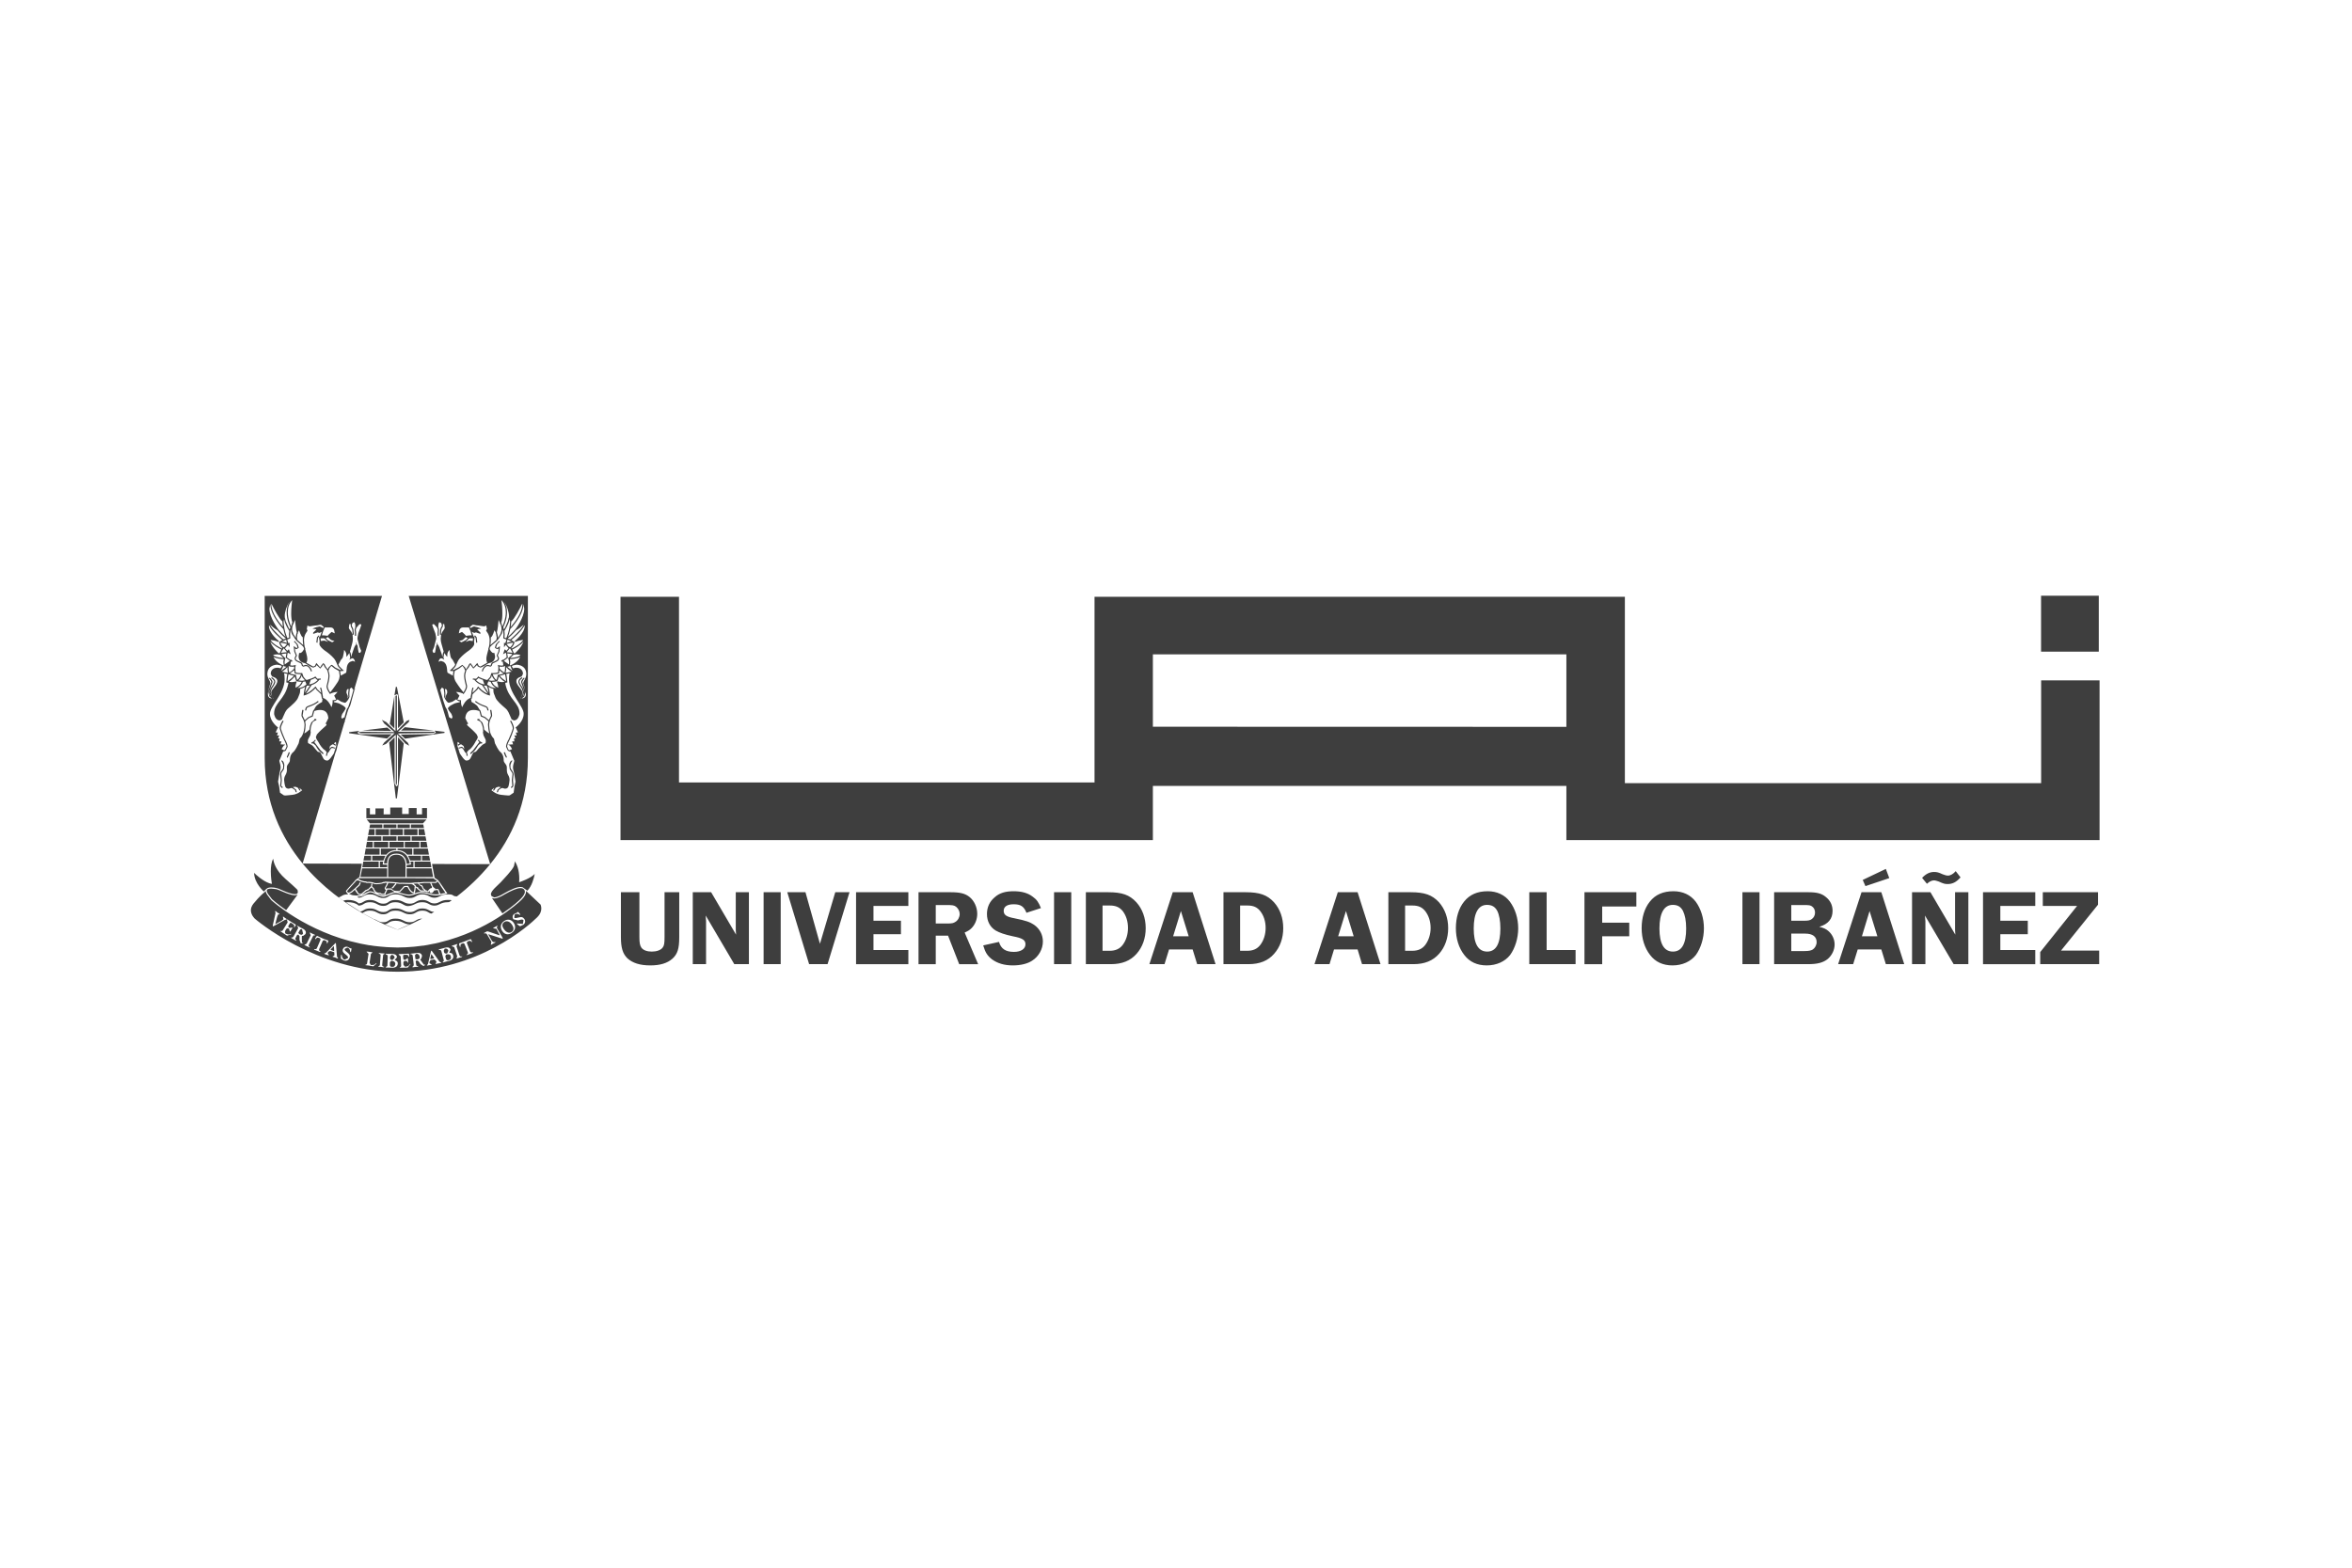 <?xml version="1.0" encoding="UTF-8"?> <svg xmlns="http://www.w3.org/2000/svg" viewBox="0 0 300 200"><path d="M67.082,113.65 L67.19,113.745 L68.944,115.395 C68.944,115.395 69.045,115.596 69.045,115.904 C69.045,116.208 68.944,116.612 68.498,117.044 C67.608,117.929 61.066,123.97 50.702,123.97 C45.519,123.97 40.959,122.268 37.708,120.586 C34.444,118.888 32.49,117.189 32.49,117.189 C32.49,117.189 32,116.733 32,116.124 C32,115.876 32.09,115.596 32.315,115.302 C33.154,114.269 33.678,113.884 33.678,113.884 L33.678,113.884 L33.886,113.685 C33.911,113.862 34.012,114.078 34.249,114.368 L34.249,114.368 L34.578,114.803 L34.587,114.822 C34.587,114.822 39.046,118.927 45.958,120.378 L45.958,120.378 L46.174,120.42 C46.46,120.483 46.756,120.537 47.057,120.586 L47.057,120.586 L47.196,120.597 C47.527,120.657 47.873,120.7 48.216,120.731 L48.216,120.731 L48.496,120.76 C48.752,120.788 49.025,120.806 49.285,120.827 L49.285,120.827 L49.619,120.845 C49.959,120.863 50.302,120.88 50.653,120.88 L50.653,120.88 L50.741,120.88 C51.073,120.88 51.41,120.866 51.721,120.852 L51.721,120.852 L52.052,120.831 C52.287,120.817 52.521,120.799 52.76,120.781 L52.76,120.781 L53.082,120.746 C53.354,120.724 53.606,120.689 53.869,120.65 L53.869,120.65 L54.041,120.636 C54.361,120.586 54.69,120.53 55.016,120.455 L55.016,120.455 L55.09,120.441 C55.393,120.395 55.68,120.328 55.963,120.261 L55.963,120.261 L56.088,120.225 C62.253,118.75 66.096,115.194 66.373,114.929 L66.389,114.914 C66.389,114.914 67.089,114.329 67.102,113.752 L67.102,113.752 L67.082,113.65 Z M52.128,121.662 C51.896,121.684 51.721,121.694 51.549,121.694 C51.151,121.719 50.987,121.719 50.886,121.719 L50.886,121.719 L50.833,121.768 L51.105,122.002 L51.166,123.163 C51.166,123.453 50.987,123.34 50.987,123.46 L50.987,123.46 L51.033,123.46 L51.367,123.453 C51.488,123.453 51.633,123.453 52.006,123.439 L52.006,123.439 L52.353,123.018 L52.323,122.958 C52.234,122.975 52.279,123.29 51.665,123.332 L51.665,123.332 L51.465,123.099 L51.451,122.763 L51.56,122.596 L51.741,122.59 C52.006,122.576 51.949,122.833 52.033,122.833 L52.033,122.833 L52.063,122.72 L52.033,122.268 L51.983,122.225 L51.721,122.444 L51.549,122.444 L51.442,122.342 L51.422,121.995 C51.422,121.821 51.442,121.808 51.741,121.808 C52.218,121.786 52.033,122.08 52.155,122.08 L52.155,122.08 L52.195,121.956 L52.172,121.719 Z M49.223,121.662 L49.187,121.719 C49.187,121.832 49.456,121.694 49.456,122.051 L49.456,122.051 L49.415,123.138 C49.414,123.386 49.187,123.304 49.187,123.386 L49.187,123.386 L49.269,123.439 L49.456,123.439 C49.564,123.439 49.704,123.453 50.076,123.453 C50.488,123.46 50.721,123.262 50.741,122.933 C50.741,122.72 50.653,122.576 50.341,122.483 L50.341,122.483 L50.626,122.14 C50.645,122.083 50.645,121.719 50.028,121.694 L50.028,121.694 L49.387,121.684 L49.223,121.662 Z M48.384,121.588 L48.301,121.62 C48.292,121.694 48.577,121.662 48.547,121.889 L48.547,121.889 L48.455,123.078 C48.43,123.304 48.253,123.226 48.253,123.304 L48.253,123.304 L48.286,123.343 L48.547,123.347 L48.931,123.404 L49.007,123.372 C49.035,123.29 48.726,123.386 48.752,123.078 L48.752,123.078 L48.863,121.9 C48.895,121.662 49.069,121.768 49.069,121.655 L49.069,121.655 L48.982,121.637 L48.664,121.62 L48.384,121.588 Z M53.308,121.565 L53.19,121.574 L52.68,121.637 L52.385,121.662 L52.342,121.694 C52.342,121.793 52.62,121.662 52.64,121.953 L52.64,121.953 L52.767,123.025 C52.783,123.343 52.583,123.29 52.583,123.372 L52.583,123.372 L52.68,123.404 L53.066,123.343 L53.28,123.34 L53.354,123.29 C53.354,123.205 53.11,123.332 53.082,123.074 L53.082,123.074 L53.023,122.635 L53.139,122.508 L53.376,122.614 L53.632,122.996 L54.018,123.248 L54.266,123.078 L54.232,123.074 L54.156,123.078 L54.06,123.074 C53.855,122.763 53.592,122.416 53.592,122.416 L53.592,122.416 L53.735,122.292 L53.832,121.956 C53.814,121.853 53.737,121.506 53.19,121.574 Z M49.899,122.576 C50.357,122.596 50.424,122.827 50.424,122.958 C50.398,123.209 50.283,123.372 50.028,123.347 C49.791,123.347 49.729,123.28 49.729,123.053 L49.729,123.053 L49.739,122.763 Z M46.843,121.397 L46.744,121.414 L47.009,121.684 L46.83,122.848 C46.793,123.163 46.618,122.996 46.604,123.124 L46.604,123.124 L46.644,123.138 L46.977,123.173 C47.091,123.181 47.237,123.216 47.621,123.28 L47.621,123.28 L48.027,122.933 L48,122.873 C47.904,122.859 47.904,123.181 47.289,123.106 L47.289,123.106 L47.14,122.833 L47.313,121.684 L47.524,121.506 L47.451,121.482 L47.175,121.439 L46.843,121.397 Z M55.018,121.269 L54.975,121.351 L54.595,122.958 L54.448,123.173 L54.512,123.181 L54.738,123.138 L54.968,123.106 L55.09,123.053 L54.774,122.89 L54.791,122.682 L54.919,122.483 L55.404,122.399 L55.596,122.576 L55.673,122.727 L55.538,122.958 L55.625,122.975 L55.896,122.915 L56.214,122.862 L56.31,122.816 L56.062,122.682 L55.09,121.333 L55.018,121.269 Z M81.557,113.827 L81.557,119.564 C81.557,120.303 81.626,120.618 81.812,120.902 C82.063,121.234 82.544,121.401 83.137,121.401 C83.735,121.401 84.271,121.22 84.509,120.908 C84.717,120.65 84.763,120.342 84.763,119.564 L84.763,119.564 L84.763,113.827 L86.637,113.827 L86.637,119.564 C86.637,121.057 86.409,121.719 85.772,122.303 C85.107,122.89 84.186,123.163 82.953,123.163 C81.626,123.163 80.681,122.858 80.017,122.25 C79.428,121.662 79.198,120.908 79.198,119.564 L79.198,119.564 L79.198,113.827 L81.557,113.827 Z M129.291,113.7 C130.295,113.7 131.112,113.919 131.726,114.4 C132.23,114.751 132.473,115.101 132.774,115.851 L132.774,115.851 L130.925,116.449 C130.603,115.632 130.186,115.363 129.291,115.363 C128.476,115.363 128.022,115.66 128.022,116.198 C128.022,116.718 128.364,116.959 129.371,117.146 C130.824,117.437 131.383,117.631 131.892,117.978 C132.623,118.495 133.021,119.252 133.021,120.109 C133.021,121.078 132.487,122.034 131.646,122.561 C131.052,122.958 130.169,123.163 129.182,123.163 C128.099,123.163 127.221,122.898 126.508,122.374 C125.933,121.917 125.673,121.506 125.409,120.611 L125.409,120.611 L127.423,120.165 C127.676,121.05 128.274,121.439 129.33,121.439 C130.219,121.439 130.799,121.057 130.799,120.466 C130.799,119.921 130.424,119.684 129.182,119.447 C128.123,119.217 127.534,119.008 127.014,118.722 C126.292,118.286 125.887,117.539 125.887,116.609 C125.887,115.766 126.204,115.037 126.858,114.485 C127.474,113.919 128.242,113.7 129.291,113.7 Z M213.449,113.7 C214.645,113.7 215.629,114.167 216.29,115.03 C216.955,115.939 217.337,117.15 217.337,118.438 C217.337,119.695 216.944,120.951 216.314,121.829 C215.654,122.674 214.585,123.163 213.331,123.163 C212.112,123.163 211.137,122.72 210.471,121.832 C209.76,120.923 209.394,119.73 209.394,118.41 C209.394,117.079 209.749,115.876 210.436,115.03 C211.137,114.135 212.145,113.7 213.449,113.7 Z M189.761,113.7 C190.932,113.7 191.941,114.167 192.587,115.03 C193.266,115.939 193.648,117.15 193.648,118.438 C193.648,119.695 193.254,120.951 192.619,121.829 C191.957,122.674 190.892,123.163 189.628,123.163 C188.418,123.163 187.446,122.72 186.77,121.832 C186.061,120.923 185.698,119.73 185.698,118.41 C185.698,117.079 186.055,115.876 186.74,115.03 C187.446,114.135 188.439,113.7 189.761,113.7 Z M230.64,113.827 C231.748,113.827 232.332,113.979 232.873,114.422 C233.448,114.871 233.746,115.473 233.746,116.195 C233.746,117.217 233.204,117.893 232.052,118.236 C232.643,118.389 232.923,118.516 233.243,118.803 C233.717,119.224 234.007,119.844 234.007,120.487 C234.007,121.202 233.664,121.875 233.149,122.328 C232.557,122.816 231.796,123.003 230.64,123.003 L230.64,123.003 L226.292,123.003 L226.292,113.827 Z M141.345,113.827 C143.122,113.827 144.076,114.167 144.939,115.101 C145.712,115.957 146.135,117.111 146.135,118.41 C146.135,119.684 145.73,120.831 144.971,121.684 C144.182,122.575 143.115,123.003 141.703,123.003 L141.703,123.003 L138.502,123.003 L138.502,113.827 Z M246.23,113.827 L249.404,119.242 C249.377,118.944 249.37,118.821 249.37,118.64 L249.37,118.64 L249.37,113.827 L251.066,113.827 L251.066,123.003 L249.188,123.003 L245.529,116.8 L245.55,117.118 L245.587,117.511 L245.587,123.003 L243.883,123.003 L243.883,113.827 L246.23,113.827 Z M208.718,113.827 L208.718,115.646 L204.361,115.646 L204.361,117.709 L207.812,117.709 L207.812,119.447 L204.361,119.447 L204.361,123.004 L202.1,123.004 L202.1,113.827 L208.718,113.827 Z M259.599,113.827 L259.599,115.572 L255.144,115.572 L255.144,117.465 L258.647,117.465 L258.647,119.185 L255.144,119.185 L255.144,121.202 L259.599,121.202 L259.599,123.004 L252.935,123.004 L252.935,113.827 L259.599,113.827 Z M173.163,113.827 L176.086,123.003 L173.729,123.003 L173.163,121.128 L170.155,121.128 L169.58,123.003 L167.663,123.003 L170.639,113.827 L173.163,113.827 Z M102.738,113.827 L104.585,120.406 L106.539,113.827 L108.356,113.827 L105.557,123.003 L103.203,123.003 L100.418,113.827 L102.738,113.827 Z M121.258,113.827 C122.466,113.827 123.112,113.989 123.671,114.439 C124.269,114.924 124.648,115.756 124.648,116.58 C124.648,117.285 124.372,117.978 123.894,118.438 C123.689,118.64 123.498,118.764 123.043,118.973 L123.043,118.973 L124.763,123.004 L122.346,123.004 L120.925,119.369 L119.357,119.369 L119.357,123.004 L117.158,123.004 L117.158,113.827 Z M179.926,113.827 C181.718,113.827 182.665,114.167 183.539,115.101 C184.298,115.957 184.716,117.111 184.716,118.41 C184.716,119.684 184.313,120.831 183.555,121.684 C182.764,122.575 181.702,123.003 180.296,123.003 L180.296,123.003 L177.088,123.003 L177.088,113.827 Z M152.122,113.827 L155.045,123.003 L152.698,123.003 L152.122,121.128 L149.113,121.128 L148.535,123.003 L146.606,123.003 L149.588,113.827 L152.122,113.827 Z M99.579,113.827 L99.579,123.003 L97.399,123.003 L97.399,113.827 L99.579,113.827 Z M90.707,113.827 L93.887,119.242 C93.857,118.944 93.848,118.821 93.848,118.64 L93.848,118.64 L93.848,113.827 L95.524,113.827 L95.524,123.003 L93.659,123.003 L90.012,116.8 L90.031,117.118 L90.058,117.511 L90.058,123.003 L88.364,123.003 L88.364,113.827 L90.707,113.827 Z M158.883,113.827 C160.665,113.827 161.626,114.167 162.493,115.101 C163.266,115.957 163.678,117.111 163.678,118.41 C163.678,119.684 163.275,120.831 162.512,121.684 C161.74,122.575 160.657,123.003 159.261,123.003 L159.261,123.003 L156.055,123.003 L156.055,113.827 Z M115.863,113.827 L115.863,115.572 L111.412,115.572 L111.412,117.465 L114.916,117.465 L114.916,119.185 L111.412,119.185 L111.412,121.202 L115.863,121.202 L115.863,123.004 L109.191,123.004 L109.191,113.827 L115.863,113.827 Z M136.64,113.827 L136.64,123.003 L134.446,123.003 L134.446,113.827 L136.64,113.827 Z M239.965,113.827 L242.887,123.003 L240.541,123.003 L239.965,121.128 L236.954,121.128 L236.373,123.003 L234.455,123.003 L237.439,113.827 L239.965,113.827 Z M224.427,113.827 L224.427,123.003 L222.248,123.003 L222.248,113.827 L224.427,113.827 Z M267.604,113.827 L267.604,115.416 L262.887,121.27 L267.753,121.27 L267.753,123.003 L260.232,123.003 L260.232,121.464 L264.939,115.572 L260.562,115.572 L260.562,113.827 L267.604,113.827 Z M197.276,113.827 L197.276,121.202 L200.967,121.202 L200.967,123.003 L195.062,123.003 L195.062,113.827 L197.276,113.827 Z M57.476,121.156 C57.453,121.096 57.354,120.746 56.757,120.909 L56.757,120.909 L56.149,121.074 L55.987,121.11 L55.963,121.156 C55.998,121.269 56.232,121.057 56.31,121.397 L56.31,121.397 L56.596,122.466 C56.674,122.682 56.432,122.682 56.467,122.763 L56.467,122.763 L56.552,122.784 L56.724,122.727 C56.844,122.682 56.97,122.674 57.322,122.576 C57.711,122.466 57.892,122.204 57.805,121.889 C57.746,121.662 57.614,121.549 57.299,121.549 L57.299,121.549 Z M44.335,120.795 C44.051,120.724 43.808,120.863 43.714,121.135 C43.665,121.397 43.78,121.506 43.951,121.662 C44.298,121.953 44.445,122.016 44.378,122.225 L44.378,122.225 L43.962,122.434 C43.7,122.349 43.613,122.101 43.588,121.846 L43.588,121.846 L43.558,121.786 L43.491,121.875 L43.477,122.225 L43.53,122.342 L43.912,122.547 C44.227,122.614 44.5,122.483 44.597,122.161 C44.694,121.853 44.548,121.719 44.327,121.531 C44.051,121.298 43.923,121.234 43.962,121.057 L43.962,121.057 L44.309,120.887 C44.717,121.008 44.641,121.464 44.694,121.482 L44.694,121.482 L44.772,121.414 L44.826,121.093 L44.826,120.986 L44.694,120.986 Z M56.89,121.786 C57.34,121.662 57.476,121.853 57.506,122.002 C57.573,122.225 57.483,122.434 57.247,122.483 C57.017,122.554 56.938,122.483 56.877,122.292 L56.877,122.292 L56.803,122.002 Z M49.941,121.808 C50.164,121.808 50.341,121.981 50.332,122.204 L50.332,122.204 L50.067,122.473 L49.921,122.466 L49.754,122.328 L49.759,122.034 Z M53.096,121.684 C53.354,121.662 53.503,121.829 53.538,122.08 C53.54,122.225 53.54,122.349 53.167,122.402 L53.167,122.402 L52.99,122.349 L52.931,121.853 Z M55.028,121.737 L55.039,121.747 L55.336,122.147 L55.372,122.25 L55.297,122.292 L54.968,122.342 L54.894,122.342 L54.894,122.236 L55.002,121.768 L55.028,121.737 Z M58.341,120.441 L58.256,120.452 L57.931,120.558 L57.649,120.657 L57.603,120.703 L57.931,120.834 L58.316,121.981 L58.229,122.292 L58.258,122.292 L58.527,122.204 L58.895,122.097 L58.969,122.034 C58.939,121.956 58.702,122.147 58.606,121.864 L58.606,121.864 L58.229,120.731 L58.341,120.441 Z M42.815,120.292 L42.743,120.356 L41.589,121.546 L41.355,121.655 L41.405,121.712 L41.612,121.786 L41.833,121.853 L41.969,121.875 L41.782,121.588 L41.893,121.414 L42.121,121.319 L42.58,121.464 C42.645,121.482 42.645,121.506 42.651,121.737 L42.651,121.737 L42.645,121.9 L42.407,122.034 L42.468,122.08 L42.743,122.147 L43.035,122.292 L43.13,122.268 L42.987,122.051 L42.851,120.385 L42.815,120.292 Z M60.013,119.815 C59.787,119.886 59.622,119.967 59.284,120.091 C58.939,120.225 58.778,120.272 58.571,120.356 L58.571,120.356 L58.555,120.427 L58.638,120.746 L58.702,120.806 C58.808,120.774 58.624,120.487 58.891,120.399 L58.891,120.399 L59.08,120.328 L59.242,120.406 L59.661,121.464 C59.787,121.747 59.479,121.737 59.502,121.829 L59.502,121.829 L59.61,121.832 L59.928,121.712 L60.254,121.588 L60.362,121.506 C60.341,121.428 60.047,121.62 59.946,121.34 L59.946,121.34 L59.544,120.286 L59.61,120.123 L59.812,120.049 C60.073,119.932 60.102,120.225 60.188,120.19 L60.188,120.19 L60.188,120.049 L60.073,119.843 Z M56.72,121.032 C56.929,120.965 57.148,121.074 57.192,121.298 L57.192,121.298 L57.042,121.63 L56.877,121.662 L56.674,121.574 L56.596,121.298 Z M40.44,119.39 L40.377,119.447 L40.205,119.709 L40.202,119.815 C40.311,119.861 40.354,119.532 40.63,119.641 L40.63,119.641 L40.821,119.709 L40.888,119.886 L40.43,120.947 C40.311,121.223 40.096,121.008 40.06,121.096 L40.06,121.096 L40.113,121.171 L40.44,121.298 L40.768,121.439 L40.901,121.439 C40.922,121.376 40.61,121.333 40.722,121.05 L40.722,121.05 L41.173,120.013 L41.355,119.932 L41.545,120.031 C41.8,120.123 41.63,120.342 41.711,120.385 L41.711,120.385 L41.794,120.272 L41.879,120.049 L41.855,119.992 C41.63,119.907 41.47,119.843 41.132,119.709 C40.809,119.564 40.648,119.489 40.44,119.39 L40.44,119.39 Z M189.663,115.441 C188.556,115.441 187.975,116.488 187.975,118.456 C187.975,120.406 188.556,121.4 189.697,121.4 C190.799,121.4 191.375,120.427 191.375,118.456 C191.375,117.472 191.231,116.718 190.973,116.198 C190.686,115.674 190.29,115.441 189.663,115.441 Z M213.371,115.441 C212.255,115.441 211.664,116.488 211.664,118.456 C211.664,120.406 212.255,121.4 213.385,121.4 C214.502,121.4 215.072,120.427 215.072,118.456 C215.072,117.472 214.918,116.718 214.66,116.198 C214.376,115.674 213.984,115.441 213.371,115.441 Z M42.58,120.714 L42.592,120.731 L42.624,121.223 L42.624,121.34 L42.545,121.319 L42.222,121.202 L42.155,121.156 L42.222,121.074 L42.539,120.731 L42.58,120.714 Z M230.253,119.107 L228.478,119.107 L228.478,121.333 L230.15,121.333 C230.732,121.333 230.987,121.269 231.233,121.128 C231.509,120.937 231.714,120.558 231.714,120.19 C231.714,119.493 231.201,119.107 230.253,119.107 L230.253,119.107 Z M141.559,115.522 L140.632,115.522 L140.632,121.298 L141.526,121.298 C142.282,121.298 142.812,121.057 143.201,120.548 C143.642,119.967 143.876,119.203 143.876,118.389 C143.876,117.543 143.642,116.824 143.228,116.262 C142.812,115.738 142.32,115.522 141.559,115.522 L141.559,115.522 Z M180.163,115.522 L179.222,115.522 L179.222,121.298 L180.124,121.298 C180.883,121.298 181.4,121.057 181.796,120.548 C182.228,119.967 182.477,119.203 182.477,118.389 C182.477,117.543 182.228,116.824 181.81,116.262 C181.4,115.738 180.915,115.522 180.163,115.522 L180.163,115.522 Z M159.099,115.522 L158.177,115.522 L158.177,121.298 L159.085,121.298 C159.833,121.298 160.36,121.057 160.753,120.548 C161.194,119.967 161.433,119.203 161.433,118.389 C161.433,117.543 161.194,116.824 160.767,116.262 C160.36,115.738 159.886,115.522 159.099,115.522 L159.099,115.522 Z M39.496,118.973 L39.632,119.316 L39.11,120.385 L38.823,120.548 L38.855,120.579 L39.099,120.689 L39.448,120.863 L39.533,120.863 C39.565,120.795 39.264,120.774 39.404,120.487 L39.404,120.487 L39.919,119.447 C40.023,119.228 40.156,119.39 40.202,119.316 L40.202,119.316 L40.136,119.242 L39.843,119.114 L39.584,118.983 L39.496,118.973 Z M63.462,118.099 L63.411,118.099 L63.182,118.236 L62.927,118.371 L62.906,118.424 L63.313,118.495 L63.706,119.228 L63.752,119.316 L63.637,119.298 L62.229,118.82 L62.106,118.82 L61.889,118.944 L61.758,119.008 L61.74,119.068 C61.799,119.174 61.963,118.888 62.186,119.316 L62.186,119.316 L62.678,120.147 L62.606,120.53 L62.68,120.519 L62.869,120.399 L63.135,120.272 L63.198,120.19 C63.152,120.091 62.951,120.385 62.708,119.967 L62.708,119.967 L62.289,119.217 L62.289,119.185 L62.342,119.202 L64.037,119.744 L64.117,119.744 L64.117,119.656 L63.421,118.46 C63.281,118.215 63.495,118.169 63.462,118.099 L63.462,118.099 Z M37.949,118.109 L37.894,118.109 C37.836,118.187 38.121,118.236 37.99,118.491 L37.99,118.491 L37.452,119.447 C37.3,119.709 37.158,119.553 37.117,119.62 L37.117,119.62 L37.176,119.684 L37.524,119.882 L37.708,119.992 L37.797,119.992 C37.836,119.907 37.565,119.882 37.708,119.641 L37.708,119.641 L37.907,119.27 L38.061,119.234 L38.208,119.454 L38.197,119.907 L38.36,120.335 L38.655,120.342 L38.65,120.292 L38.558,120.272 L38.506,120.208 C38.506,119.843 38.485,119.433 38.506,119.411 L38.506,119.411 L38.675,119.39 L38.944,119.185 C39.02,119.089 39.142,118.757 38.655,118.491 L38.655,118.491 L38.208,118.258 L37.949,118.109 Z M150.626,116.226 L149.634,119.447 L151.619,119.447 L150.626,116.226 Z M238.465,116.226 L237.49,119.447 L239.461,119.447 L238.465,116.226 Z M171.677,116.226 L170.684,119.447 L172.664,119.447 L171.677,116.226 Z M36.664,117.302 L36.596,117.317 L36.693,117.667 L36.082,118.658 C35.911,118.898 35.826,118.69 35.764,118.785 L35.764,118.785 L35.785,118.82 L36.056,119.001 C36.174,119.065 36.303,119.16 36.613,119.369 L36.613,119.369 L37.135,119.202 L37.135,119.146 C37.048,119.1 36.909,119.39 36.372,119.065 L36.372,119.065 L36.364,118.778 L36.539,118.495 L36.719,118.41 L36.879,118.495 L36.971,118.863 L37.063,118.785 L37.293,118.41 L37.293,118.328 L36.921,118.388 L36.795,118.286 L36.776,118.123 L36.96,117.826 C37.048,117.684 37.057,117.684 37.307,117.843 C37.735,118.109 37.413,118.254 37.524,118.321 L37.524,118.321 L37.601,118.236 L37.735,118.024 L37.712,117.953 L37.224,117.66 C36.901,117.465 36.746,117.362 36.664,117.302 L36.664,117.302 Z M38.519,118.534 L38.655,119.1 C38.579,119.228 38.506,119.345 38.165,119.16 L38.165,119.16 L38.048,119.008 L38.292,118.576 L38.519,118.534 Z M65.516,117.723 C65.214,117.285 64.718,117.217 64.319,117.493 C63.816,117.826 63.766,118.35 64.076,118.803 C64.345,119.217 64.835,119.316 65.254,119.029 C65.911,118.598 65.708,117.999 65.516,117.723 Z M64.319,117.632 C64.585,117.437 65.005,117.515 65.309,117.978 C65.529,118.321 65.6,118.661 65.254,118.898 C64.872,119.16 64.451,118.82 64.26,118.516 C64.051,118.215 63.965,117.872 64.319,117.632 Z M38.6,110.171 L46.156,110.192 L45.85,111.898 L45.379,112.235 C45.268,112.387 45.087,112.585 44.82,112.868 C44.537,113.151 44.146,113.632 44.146,113.632 L44.146,113.632 L44.121,113.66 L44.128,113.699 C44.146,113.707 44.197,113.919 44.424,114.099 L44.424,114.099 L44.39,114.096 C43.643,114.096 43.643,114.358 43.199,114.482 L43.199,114.482 L43.78,114.917 C43.912,114.86 44.084,114.811 44.39,114.811 C45.379,114.811 45.746,115.257 45.746,115.257 C46.438,115.207 46.361,114.811 47.197,114.811 C48.044,114.811 48.154,115.292 48.895,115.292 C49.619,115.292 49.5,114.811 50.449,114.811 C51.397,114.811 51.498,115.292 52.272,115.292 C53.041,115.292 53.066,114.811 53.869,114.811 C54.667,114.811 54.749,115.257 55.404,115.257 C56.067,115.257 56.157,114.811 57.122,114.811 C57.437,114.811 57.506,114.811 57.603,114.867 L57.603,114.867 L57.299,115.08 L57.122,115.101 C56.157,115.101 56.067,115.536 55.404,115.536 C54.749,115.536 54.667,115.101 53.869,115.101 C53.066,115.101 53.041,115.416 52.272,115.572 C51.528,115.731 51.397,115.101 50.449,115.101 C49.5,115.101 49.619,115.572 48.895,115.572 C48.154,115.572 48.044,115.101 47.197,115.101 C46.361,115.101 46.438,115.508 45.746,115.536 C45.746,115.536 45.379,115.101 44.39,115.101 L44.39,115.101 L44.121,115.115 L45.947,116.297 C46.43,116.216 46.46,115.897 47.197,115.897 C48.044,115.897 48.154,116.361 48.895,116.361 C49.619,116.361 49.5,115.897 50.449,115.897 C51.397,115.897 51.498,116.361 52.272,116.361 C53.041,116.361 53.066,115.897 53.869,115.897 C54.667,115.897 54.749,116.319 55.382,116.332 L55.382,116.332 L55.018,116.552 C54.581,116.46 54.554,116.173 53.869,116.173 C53.066,116.173 53.041,116.644 52.272,116.644 C51.498,116.644 51.397,116.173 50.449,116.173 C49.5,116.173 49.619,116.644 48.895,116.644 C48.154,116.644 48.044,116.173 47.197,116.173 C46.645,116.173 46.482,116.361 46.232,116.485 L46.232,116.485 L47.635,117.235 C48.108,117.362 48.301,117.66 48.895,117.66 C49.619,117.66 49.5,117.189 50.449,117.189 C51.397,117.189 51.498,117.66 52.272,117.66 C53.024,117.66 53.071,117.196 53.855,117.189 C52.001,118.169 50.718,118.612 50.718,118.612 C50.718,118.612 43.613,116.251 38.6,110.171 L38.6,110.171 Z M50.449,117.472 C49.599,117.472 49.589,117.847 49.095,117.921 L49.095,117.921 L50.702,118.601 L52.272,117.932 C51.498,117.932 51.397,117.472 50.449,117.472 Z M35.081,116.227 L35.088,116.262 L35.144,116.492 L34.798,118.035 L34.798,118.187 L34.888,118.162 L36.326,117.362 L36.586,117.302 L36.532,117.217 L36.351,117.111 L36.194,116.969 L36.082,116.948 L36.153,117.285 L35.911,117.472 L35.169,117.875 L35.125,117.9 L35.125,117.843 L35.344,117.001 L35.466,116.672 L35.67,116.644 L35.617,116.57 L35.385,116.418 L35.196,116.251 L35.081,116.227 Z M66.033,116.333 L65.955,116.432 L65.589,116.601 C65.352,116.761 65.327,117.069 65.493,117.285 L65.493,117.285 L66.068,117.419 C66.514,117.317 66.636,117.235 66.775,117.409 L66.775,117.409 L66.693,117.872 L66.012,117.819 L65.932,117.801 L65.966,117.908 L66.246,118.123 L66.355,118.162 L66.752,117.978 C67.026,117.776 67.051,117.447 66.852,117.203 C66.665,116.959 66.468,116.969 66.176,117.044 C65.828,117.118 65.688,117.189 65.589,117.061 L65.589,117.061 L65.649,116.679 C65.987,116.432 66.295,116.761 66.355,116.718 L66.355,116.718 L66.343,116.63 L66.121,116.378 L66.033,116.333 Z M120.651,115.462 L119.357,115.462 L119.357,117.819 L120.875,117.818 C121.46,117.812 121.616,117.769 121.861,117.61 C122.185,117.43 122.41,117.001 122.41,116.609 C122.41,116.251 122.226,115.915 121.971,115.699 C121.697,115.483 121.518,115.462 120.651,115.462 L120.651,115.462 Z M230.149,115.462 L228.478,115.462 L228.478,117.465 L230.12,117.465 C230.651,117.465 230.893,117.408 231.093,117.253 C231.351,117.079 231.509,116.761 231.509,116.432 C231.509,116.148 231.408,115.865 231.201,115.699 C230.953,115.473 230.776,115.462 229.975,115.462 Z M66.394,113.3 C66.636,113.3 66.778,113.37 66.895,113.537 L66.895,113.537 L66.953,113.752 C66.953,114.212 66.276,114.811 66.276,114.811 C66.276,114.811 65.516,115.565 64.083,116.527 L64.083,116.527 L62.749,114.566 L63.021,114.623 C63.584,114.609 64.304,114.135 64.304,114.135 C65.244,113.604 65.955,113.3 66.394,113.3 Z M34.608,113.363 L35.196,113.43 C35.69,113.526 36.21,113.912 37.273,114.177 L37.273,114.177 L37.629,114.22 L37.96,114.138 L36.502,116.113 C35.378,115.334 34.741,114.765 34.69,114.711 L34.69,114.711 L34.362,114.28 C34.113,113.979 34.028,113.767 34.028,113.632 C34.028,113.434 34.269,113.363 34.608,113.363 L34.608,113.363 Z M55.108,110.224 L62.526,110.242 C61.19,111.881 59.727,113.243 58.281,114.358 C57.573,114.34 58.03,114.096 57.122,114.096 C56.157,114.096 56.067,114.531 55.404,114.531 C54.749,114.531 54.667,114.096 53.869,114.096 C53.066,114.096 53.041,114.567 52.272,114.567 C51.498,114.567 51.397,114.096 50.449,114.096 C49.5,114.096 49.619,114.567 48.895,114.567 C48.154,114.567 48.044,114.096 47.197,114.096 C46.361,114.096 46.438,114.485 45.746,114.531 L45.746,114.531 L45.56,114.4 C45.875,114.39 46.153,114.34 46.296,114.276 C46.48,114.195 47.009,113.831 47.246,113.841 L47.246,113.841 L47.262,113.841 C47.528,113.851 47.904,114.085 48.17,114.199 C48.43,114.301 48.699,114.4 48.941,114.4 L48.941,114.4 L48.998,114.39 C49.284,114.358 50.007,113.937 50.424,113.919 L50.424,113.919 L50.44,113.919 C50.86,113.912 51.62,114.269 52.192,114.269 L52.192,114.269 L52.208,114.269 C52.808,114.223 53.174,113.937 53.691,113.94 C54.232,113.94 54.406,114.029 54.883,114.139 C55.189,114.199 55.375,114.244 55.614,114.244 L55.614,114.244 L55.973,114.213 C56.408,114.167 56.969,114.014 56.969,114.014 L56.969,114.014 L57.065,113.986 L57.005,113.901 L56.207,112.734 L55.889,112.298 L55.496,112.026 L55.428,111.948 L55.108,110.224 Z M65.66,109.867 C65.9,110.217 66.237,110.95 66.237,112.121 L66.237,112.121 L66.222,112.447 L66.222,112.56 L66.321,112.518 C66.334,112.514 67.677,112.061 68.203,111.498 C68.1,112.05 67.843,113.034 67.27,113.632 L67.27,113.632 L66.651,113.19 L66.394,113.158 C65.893,113.158 65.173,113.469 64.223,114.015 C64.221,114.021 63.495,114.485 63.021,114.485 L63.021,114.485 L62.68,114.308 L62.618,114.099 C62.606,113.639 63.462,112.988 63.846,112.578 C64.271,112.107 65.368,111.003 65.566,110.461 L65.566,110.461 L65.66,109.973 Z M47.37,113.204 L47.579,113.409 L47.579,113.462 L47.582,113.484 L47.687,113.632 L47.687,113.707 L47.722,113.721 L47.873,113.88 L47.889,113.905 L47.904,113.912 L48.154,114.029 L48.188,114.029 L48.469,114.053 L48.687,114.139 L48.833,114.167 L49.069,114.167 L49.169,114.184 L49.169,114.021 L49.394,113.544 L49.389,113.484 L49.851,113.484 L50.332,113.795 C49.872,113.837 49.169,114.241 48.977,114.244 L48.977,114.244 L48.92,114.244 C48.704,114.244 48.455,114.167 48.216,114.071 C47.959,113.965 47.588,113.721 47.264,113.7 L47.264,113.7 L47.237,113.7 C46.901,113.707 46.372,114.078 46.218,114.139 C46.105,114.188 45.825,114.244 45.524,114.244 L45.524,114.244 L45.395,114.244 C45.032,114.22 44.947,114.223 44.62,114.075 L44.62,114.075 L44.528,114.004 C44.85,113.965 45.063,113.685 45.268,113.505 C45.355,113.738 45.519,113.912 45.687,114.113 L45.687,114.113 L45.693,114.135 L45.716,114.139 L46.069,114.167 L46.133,114.167 L46.156,114.149 L46.729,113.675 L46.906,113.604 L46.951,113.604 L46.981,113.586 L47.37,113.204 Z M51.703,113.158 L51.918,113.165 L51.974,113.165 C52.139,113.473 52.348,113.94 52.783,113.954 L52.783,113.954 L52.852,113.954 L52.903,113.947 L52.921,113.898 C52.98,113.675 52.999,113.445 53.023,113.214 L53.023,113.214 L53.174,113.31 L53.174,113.342 L53.197,113.37 L53.627,113.735 L54.248,113.735 L54.379,113.809 L54.669,113.809 L54.685,113.788 L54.774,113.632 L54.79,113.632 L54.79,113.767 L54.837,113.866 L54.837,113.869 L54.832,113.898 L54.906,113.912 L55.016,113.937 C55.248,113.919 55.297,113.689 55.382,113.604 L55.382,113.604 L55.743,113.544 L55.803,113.551 L55.841,113.586 L55.987,114.011 L56.007,114.057 L55.931,114.075 L55.593,114.099 C55.375,114.099 55.195,114.057 54.891,114.004 C54.448,113.894 54.232,113.795 53.662,113.795 C53.096,113.802 52.733,114.096 52.192,114.135 L52.192,114.135 C51.755,114.135 51.166,113.901 50.718,113.816 L50.718,113.816 L50.987,113.809 L51.024,113.809 L51.033,113.795 L51.601,113.183 L51.703,113.158 Z M34.847,109.552 C34.888,109.994 35.15,111.013 36.402,112.121 C37.158,112.779 37.549,113.137 37.758,113.342 L37.758,113.342 L37.937,113.522 L37.949,113.547 L37.949,113.551 L37.99,113.784 C37.986,113.929 37.949,114.075 37.629,114.078 L37.629,114.078 L37.3,114.036 C36.261,113.788 35.764,113.395 35.219,113.285 C35.072,113.246 34.833,113.215 34.608,113.215 C34.352,113.215 34.075,113.264 33.957,113.434 L33.957,113.434 L33.957,113.42 L33.651,113.735 C33.651,113.735 32.435,112.684 32.409,111.36 C32.718,111.654 33.548,112.404 34.341,112.677 L34.341,112.677 L34.511,112.726 L34.587,112.744 L34.69,112.755 L34.667,112.659 C34.667,112.659 34.541,111.958 34.541,111.173 C34.541,110.589 34.613,109.973 34.847,109.552 Z M55.752,112.387 L55.786,112.411 L56.062,112.779 C56.133,112.949 56.642,113.65 56.81,113.898 C56.674,113.929 56.428,114 56.175,114.036 L56.175,114.036 L56.145,114.011 L56.145,114.004 L56.168,113.965 L56.157,113.965 L56.113,113.919 L55.973,113.551 L55.973,113.516 L55.957,113.501 L55.899,113.441 L55.88,113.43 L55.864,113.42 L55.743,113.406 L55.506,113.434 L55.522,113.37 L55.235,113.151 L55.235,113.119 L55.108,112.868 L55.108,112.779 L55.055,112.754 L55.039,112.754 L55.039,112.705 L55.028,112.652 L55.593,112.652 L55.614,112.631 L55.796,112.517 L55.752,112.387 Z M45.524,112.273 L45.524,112.326 L45.763,112.326 L45.85,112.387 L45.85,112.422 L45.912,112.432 C46.128,112.475 46.335,112.588 46.586,112.588 L46.586,112.588 L46.644,112.588 L46.756,112.641 L46.781,112.656 L46.807,112.652 L47.018,112.641 C47.273,112.641 47.515,112.68 47.764,112.783 L47.764,112.783 L47.768,112.794 L47.788,112.794 L48.051,112.808 C48.292,112.808 48.52,112.779 48.747,112.726 L48.747,112.726 L48.775,112.726 L48.786,112.705 L48.885,112.673 L48.998,112.673 L49.152,112.627 L49.375,112.641 L49.279,112.886 L49.058,113.285 L49.107,113.448 L49.122,113.462 L49.125,113.473 L49.242,113.551 L49.035,113.94 L49.035,114.021 L49.007,114.021 L48.833,114.029 L48.727,114.015 L48.725,114 L48.699,114 L48.58,113.965 L48.577,113.926 L48.534,113.912 L48.195,113.88 L47.991,113.795 L47.825,113.622 L47.825,113.551 L47.795,113.537 L47.717,113.43 L47.717,113.342 L47.687,113.325 L47.452,113.084 L47.503,112.79 L47.482,112.705 L47.356,112.751 L47.356,112.79 L47.324,113.055 L46.927,113.448 L46.827,113.448 L46.807,113.501 L46.687,113.526 L46.662,113.526 L46.644,113.544 L46.069,114.029 L45.769,114.011 L45.379,113.406 L45.868,112.971 L45.891,112.949 L45.891,112.921 L46.032,112.606 L45.891,112.567 L45.751,112.878 L45.254,113.342 C44.987,113.537 44.763,113.869 44.452,113.866 L44.452,113.866 L44.364,113.859 L44.266,113.689 C44.36,113.576 44.678,113.197 44.905,112.967 C45.183,112.677 45.355,112.475 45.48,112.326 L45.48,112.326 L45.524,112.273 Z M49.536,112.641 C49.837,112.652 50.146,112.673 50.449,112.694 L50.449,112.694 L50.088,113.133 L49.94,113.275 L50.076,113.342 L50.154,113.268 L50.219,113.268 L50.219,113.204 L50.575,112.783 L50.509,112.705 L50.983,112.765 L51.298,112.754 C51.601,112.754 51.918,112.783 52.234,112.783 L52.234,112.783 L52.516,112.783 L52.521,112.794 L52.544,112.843 L52.64,112.843 L52.891,113.055 C52.884,113.31 52.852,113.562 52.783,113.809 C52.466,113.816 52.252,113.374 52.082,113.052 L52.082,113.052 L52.049,113.006 L51.987,113.02 L51.918,113.027 L51.703,113.02 L51.498,113.073 C51.32,113.299 51.139,113.484 50.953,113.675 L50.953,113.675 L50.702,113.675 C50.389,113.675 50.106,113.632 49.959,113.377 L49.959,113.377 L49.94,113.342 L49.239,113.342 L49.239,113.374 L49.217,113.37 L49.205,113.285 L49.389,112.971 L49.416,112.949 L49.416,112.921 Z M54.883,112.652 L54.894,112.715 L54.968,112.886 L54.968,112.967 L55.016,112.988 L55.096,113.119 L55.08,113.285 L54.894,113.342 L54.862,113.342 L54.837,113.37 L54.669,113.537 L54.637,113.558 L54.637,113.604 L54.6,113.675 L54.448,113.675 L54.448,113.604 L54.307,113.604 L54.299,113.576 L54.253,113.526 L54.232,113.505 L54.232,113.484 L54.193,113.462 L54.018,113.321 L53.944,113.133 L53.944,113.105 L53.924,113.084 L53.815,112.931 L53.79,112.896 L53.744,112.899 L53.648,112.917 L53.45,112.715 L54.073,112.652 L54.883,112.652 Z M53.31,112.715 L53.648,113.052 L53.735,113.052 L53.801,113.158 L53.917,113.409 L53.93,113.448 L53.979,113.448 L54.103,113.565 L54.122,113.604 L53.662,113.586 L53.323,113.275 L53.323,113.158 L53.234,113.179 L53.218,113.179 L53.023,113.073 L53.041,113.027 L53.041,112.988 L52.999,112.967 L52.753,112.751 L52.931,112.726 L53.31,112.715 Z M240.541,110.854 L240.981,112.025 L237.939,113.048 L237.594,112.259 L240.541,110.854 Z M249.452,111.137 L250.068,111.933 C249.54,112.535 249.043,112.783 248.438,112.783 C248.078,112.783 247.926,112.751 247.293,112.464 C247.061,112.383 246.836,112.316 246.679,112.316 C246.403,112.316 246.086,112.464 245.784,112.751 L245.784,112.751 L245.166,111.994 C245.663,111.473 246.139,111.243 246.704,111.243 C247.05,111.243 247.293,111.304 247.769,111.53 C248.052,111.647 248.3,111.707 248.464,111.707 C248.778,111.707 249.162,111.491 249.452,111.137 L249.452,111.137 Z M52.505,112.033 L55.31,112.05 L55.375,112.124 L55.743,112.387 L55.529,112.517 L54.06,112.517 L53.462,112.574 L53.323,112.535 L53.323,112.578 L52.914,112.588 L52.537,112.631 L52.521,112.623 L52.516,112.631 L52.385,112.631 L52.385,112.641 L52.234,112.641 C51.918,112.641 51.613,112.623 51.298,112.623 L51.298,112.623 L50.983,112.631 C50.369,112.517 49.759,112.517 49.134,112.475 L49.134,112.475 L49.107,112.475 L49.099,112.493 L48.998,112.517 L48.885,112.517 L48.69,112.606 C48.469,112.641 48.265,112.677 48.051,112.677 L48.051,112.677 L47.803,112.659 C47.543,112.549 47.289,112.503 47.018,112.503 L47.018,112.503 L46.827,112.517 L46.71,112.464 L46.68,112.436 L46.644,112.447 L46.586,112.447 C46.4,112.447 46.213,112.358 45.974,112.298 L45.974,112.298 L45.905,112.259 L45.891,112.248 L45.891,112.189 L45.639,112.189 L45.884,112.033 L52.505,112.033 Z M55.044,110.787 L55.248,111.891 L51.866,111.891 L51.866,110.787 L55.044,110.787 Z M50.578,109.045 C51.601,109.053 51.725,109.983 51.725,110.231 L51.725,110.231 L51.725,111.891 L49.511,111.884 L49.511,110.288 C49.529,109.792 49.536,109.056 50.578,109.045 Z M49.375,110.787 L49.375,111.884 L45.974,111.877 L46.192,110.787 L49.375,110.787 Z M54.891,109.92 L55.016,110.638 L52.884,110.638 L52.884,109.92 L54.891,109.92 Z M48.863,109.92 L48.823,110.228 L48.819,110.299 L49.375,110.299 L49.375,110.638 L48.455,110.638 L48.455,109.92 L48.863,109.92 Z M52.733,109.92 L52.733,110.638 L51.866,110.638 L51.866,110.362 L52.429,110.288 L52.416,110.228 L52.362,109.92 L52.733,109.92 Z M48.304,109.92 L48.304,110.638 L46.213,110.638 L46.34,109.92 L48.304,109.92 Z M67.332,76.021 L67.332,96.712 C67.332,102.495 65.233,106.933 62.526,110.242 L62.526,110.242 L52.128,76.021 L67.332,76.021 Z M50.599,108.582 C51.974,108.582 52.218,109.859 52.272,110.171 L52.272,110.171 L51.866,110.22 C51.866,109.927 51.725,108.915 50.578,108.904 C50.012,108.904 49.69,109.13 49.536,109.425 C49.41,109.665 49.375,109.927 49.375,110.153 L49.375,110.153 L48.977,110.153 C48.998,109.838 49.217,108.582 50.599,108.582 Z M48.725,76.021 L45.232,87.785 L45.204,87.762 L45.314,87.879 L45.28,87.904 L45.232,87.904 L45.194,87.897 L45.183,87.933 L45.225,88.031 L45.204,88.066 L45.039,88.661 L44.831,89.424 C44.797,89.503 44.707,90.043 44.528,90.289 L44.528,90.289 L44.392,90.606 L43.973,92.01 L44.011,92.051 L44.024,92.079 L43.994,92.09 L43.952,92.094 L43.027,95.22 C42.998,95.435 42.899,95.815 42.775,96.072 L38.6,110.171 C35.879,106.855 33.762,102.438 33.762,96.712 L33.762,96.712 L33.762,76.021 L48.725,76.021 Z M53.691,109.18 L53.691,109.782 L52.323,109.782 L52.052,109.18 L53.691,109.18 Z M54.738,109.18 L54.86,109.782 L53.832,109.782 L53.832,109.18 L54.738,109.18 Z M47.329,109.18 L47.329,109.782 L46.361,109.782 L46.473,109.18 L47.329,109.18 Z M49.154,109.18 L48.897,109.782 L47.478,109.782 L47.478,109.18 L49.154,109.18 Z M50.548,108.253 L50.548,108.444 C49.851,108.462 49.447,108.777 49.187,109.141 L49.19,109.137 L49.262,109.035 L48.577,109.035 L48.577,108.253 L50.548,108.253 Z M54.567,108.253 L54.713,109.035 L52.733,109.035 L52.733,108.253 L54.567,108.253 Z M48.421,108.253 L48.421,109.035 L46.51,109.035 L46.644,108.253 L48.421,108.253 Z M52.583,108.253 L52.583,109.035 L51.939,109.035 C51.686,108.727 51.293,108.48 50.702,108.451 L50.702,108.451 L50.702,108.253 L52.583,108.253 Z M49.516,107.397 L49.516,108.111 L47.687,108.111 L47.687,107.397 L49.516,107.397 Z M53.487,107.397 L53.487,108.111 L51.633,108.111 L51.633,107.397 L53.487,107.397 Z M47.543,107.397 L47.543,108.111 L46.68,108.111 L46.8,107.397 L47.543,107.397 Z M51.498,107.397 L51.498,108.111 L49.67,108.111 L49.67,107.397 L51.498,107.397 Z M54.406,107.397 L54.533,108.111 L53.632,108.111 L53.632,107.397 L54.406,107.397 Z M52.362,106.696 L52.362,107.255 L50.722,107.255 L50.722,106.696 L52.362,106.696 Z M50.578,106.696 L50.578,107.255 L48.798,107.255 L48.798,106.696 L50.578,106.696 Z M54.273,106.696 L54.385,107.255 L52.505,107.255 L52.505,106.696 L54.273,106.696 Z M48.648,106.696 L48.648,107.255 L46.827,107.255 L46.929,106.696 L48.648,106.696 Z M86.607,76.136 L86.607,99.823 L139.608,99.823 L139.608,76.136 L207.254,76.136 L207.254,99.912 L260.349,99.912 L260.349,86.803 L267.802,86.803 L267.802,107.174 L199.794,107.174 L199.794,100.265 L147.05,100.265 L147.05,107.174 L79.147,107.174 L79.147,76.136 L86.607,76.136 Z M53.25,105.776 L53.25,106.547 L51.528,106.547 L51.528,105.776 L53.25,105.776 Z M51.381,105.776 L51.381,106.547 L49.759,106.547 L49.759,105.776 L51.381,105.776 Z M49.619,105.776 L49.619,106.547 L47.917,106.547 L47.917,105.776 L49.619,105.776 Z M54.101,105.776 L54.248,106.547 L53.399,106.547 L53.399,105.776 L54.101,105.776 Z M47.78,105.776 L47.78,106.547 L46.951,106.547 L47.094,105.776 L47.78,105.776 Z M50.567,105.185 L50.567,105.631 L48.906,105.631 L48.906,105.185 L50.567,105.185 Z M52.272,105.185 L52.272,105.631 L50.702,105.631 L50.702,105.185 L52.272,105.185 Z M53.992,105.185 L54.073,105.631 L52.416,105.631 L52.416,105.185 L53.992,105.185 Z M48.764,105.185 L48.764,105.631 L47.12,105.631 L47.204,105.185 L48.764,105.185 Z M54.406,104.541 L53.958,105.032 L53.958,105.043 L47.182,105.043 L46.772,104.541 L54.406,104.541 Z M51.293,103.026 L51.293,103.844 L52.139,103.844 L52.139,103.086 L53.142,103.086 L53.142,103.896 L53.832,103.896 L53.832,103.086 L54.462,103.086 L54.462,104.395 L46.729,104.395 L46.729,103.1 L47.182,103.1 L47.182,103.896 L47.889,103.896 L47.889,103.135 L48.941,103.135 L48.931,103.896 L49.778,103.896 L49.778,103.026 L51.293,103.026 Z M50.767,94.051 L51.498,94.831 L50.626,101.854 L50.488,101.854 L49.64,94.735 L50.332,94.061 L50.332,99.971 L50.541,100.319 C50.702,100.311 50.767,100.156 50.767,99.931 L50.767,99.931 L50.767,94.051 Z M64.996,85.89 L64.57,85.98 C64.658,86.3 64.706,86.983 64.706,86.983 L64.718,87.054 L64.658,87.075 L64.625,87.079 L64.625,87.093 L64.607,87.081 L64.446,87.119 L64.483,87.366 C64.92,89.238 66.252,89.687 66.263,90.983 L66.263,91.106 C66.263,91.106 66.139,91.842 65.644,91.899 L65.548,91.906 L65.527,91.906 L65.254,91.763 L65.106,91.425 C64.92,91.035 64.84,90.668 64.451,90.349 C64.034,89.984 63.35,89.424 63.189,88.977 C63.071,88.597 62.935,88.472 62.935,88.121 L62.935,87.882 C62.678,87.827 62.455,87.718 62.308,87.624 C62.45,88.052 62.49,88.629 62.49,88.639 L62.503,88.734 L62.4,88.712 C61.731,88.548 61.176,87.999 60.997,87.797 L60.894,87.978 L60.271,88.569 L60.172,89.121 L60.132,89.137 L60.08,89.156 L60.132,89.461 L60.132,89.532 C60.229,89.622 60.829,89.871 60.997,90.252 L61.186,90.556 L61.211,90.583 L61.248,90.586 L61.229,90.646 L61.273,90.629 L61.404,91.106 L61.446,91.281 L61.9,91.492 L62.365,91.88 C62.464,91.591 62.614,91.372 62.621,91.315 L62.621,91.258 L62.517,90.586 L62.662,90.556 C62.662,90.556 62.77,91.023 62.77,91.258 L62.766,91.349 C62.728,91.464 62.552,91.724 62.45,92.051 L62.469,92.11 L62.43,92.125 L62.396,92.423 L62.396,92.499 C62.43,92.939 62.434,93.47 62.788,93.994 L62.989,94.231 L63.013,94.256 L63.013,94.277 L63.135,94.831 C63.243,95.058 63.557,95.718 63.827,95.941 C64.148,96.206 64.2,96.532 64.235,96.765 C64.271,97.043 64.2,97.105 64.388,97.349 C64.589,97.614 64.648,97.708 64.648,97.937 L64.648,98.241 C64.648,98.404 64.669,98.609 64.8,98.838 C64.952,99.087 64.996,99.313 64.996,99.497 L64.952,99.865 C64.895,100.085 64.92,100.595 64.472,100.612 L64.405,100.619 L64.076,100.527 L64.067,100.527 L63.913,100.57 L63.596,100.786 L63.52,101.026 L63.52,101.051 L63.38,101.079 L63.38,101.026 L63.462,100.736 L63.864,100.428 L63.876,100.421 L63.775,100.4 L63.547,100.375 L63.243,100.495 L63.021,100.846 L62.883,100.846 L63.037,100.506 L62.691,100.8 L62.685,100.81 L62.951,101.016 C63.228,101.221 63.596,101.37 63.931,101.401 C64.194,101.419 64.57,101.486 64.814,101.486 L65.017,101.468 L65.516,101.129 L65.621,100.332 L65.752,99.72 L65.566,98.583 C65.548,98.457 65.433,98.216 65.433,97.873 C65.433,97.56 65.599,97.176 65.599,97.055 L65.221,96.15 L65.083,95.817 L65.062,95.891 L64.784,95.764 L64.547,95.268 L64.547,95.243 C64.547,95.015 64.706,94.605 64.872,94.337 C65.017,94.053 65.341,93.212 65.398,92.961 L65.401,92.888 C65.403,92.593 65.062,91.998 65.062,91.998 L65.189,91.928 C65.189,91.928 65.546,92.518 65.548,92.888 L65.529,93 C65.463,93.276 65.159,94.097 64.996,94.403 C64.84,94.659 64.681,95.091 64.681,95.226 L64.681,95.243 L64.853,95.654 L65.046,95.732 L65.028,95.691 L65.309,95.58 L65.23,95.399 L65.033,95.118 L64.8,94.999 L65.444,94.959 L65.352,94.672 L65.32,94.58 L65.614,94.58 L65.566,94.286 L65.557,94.208 L65.752,94.208 L65.649,93.916 L65.614,93.803 L65.9,93.856 L65.817,93.541 L65.792,93.46 L66.068,93.437 L65.814,92.883 L65.746,92.819 L65.817,92.77 C65.817,92.77 66.805,92.037 66.794,91.064 C66.821,90.112 64.952,88.488 64.92,86.697 L64.92,86.64 C64.92,86.311 64.952,86.079 64.996,85.89 Z M36.238,85.89 C36.28,86.079 36.307,86.311 36.307,86.64 L36.307,86.64 L36.307,86.697 C36.28,88.487 34.414,90.112 34.435,91.064 C34.423,92.037 35.413,92.77 35.413,92.77 L35.413,92.77 L35.474,92.819 L35.413,92.883 L35.159,93.437 L35.442,93.46 L35.413,93.541 L35.334,93.856 L35.617,93.803 L35.571,93.916 L35.466,94.208 L35.67,94.208 L35.661,94.286 L35.617,94.58 L35.911,94.58 L35.879,94.672 L35.79,94.959 L36.42,94.999 L36.194,95.118 L36.004,95.399 L35.923,95.58 L36.199,95.691 L36.183,95.732 L36.364,95.654 L36.553,95.243 L36.553,95.226 C36.553,95.091 36.385,94.659 36.238,94.403 C36.082,94.097 35.764,93.276 35.695,93 L35.695,93 L35.67,92.888 C35.689,92.518 36.038,91.927 36.038,91.927 L36.038,91.927 L36.174,91.998 C36.174,91.998 35.826,92.593 35.831,92.888 L35.831,92.888 L35.836,92.961 C35.89,93.212 36.218,94.053 36.355,94.337 C36.525,94.605 36.684,95.015 36.684,95.226 L36.684,95.226 L36.684,95.268 L36.448,95.764 L36.174,95.891 L36.142,95.817 L36.01,96.15 L35.629,97.055 C35.629,97.176 35.797,97.56 35.797,97.873 C35.797,98.216 35.67,98.457 35.661,98.583 L35.661,98.583 L35.466,99.72 L35.608,100.332 L35.718,101.129 L36.218,101.468 L36.412,101.486 C36.654,101.486 37.031,101.419 37.296,101.401 C37.629,101.37 38.015,101.221 38.275,101.016 L38.275,101.016 L38.544,100.81 L38.531,100.8 L38.179,100.506 L38.353,100.845 L38.207,100.845 L37.986,100.495 L37.685,100.375 L37.448,100.4 L37.344,100.421 L37.369,100.428 L37.772,100.736 L37.845,101.026 L37.845,101.079 L37.708,101.051 L37.708,101.026 L37.629,100.786 L37.307,100.57 L37.158,100.527 L36.82,100.619 L36.758,100.612 C36.318,100.594 36.334,100.085 36.28,99.865 L36.28,99.865 L36.238,99.497 C36.238,99.313 36.28,99.087 36.435,98.837 C36.562,98.609 36.595,98.404 36.595,98.241 L36.595,98.241 L36.587,97.937 C36.576,97.708 36.647,97.614 36.834,97.349 C37.017,97.105 36.96,97.043 36.99,96.765 C37.017,96.532 37.077,96.206 37.413,95.941 C37.677,95.718 37.986,95.057 38.094,94.831 L38.094,94.831 L38.223,94.277 L38.229,94.256 L38.245,94.231 L38.446,93.994 C38.784,93.47 38.811,92.939 38.841,92.499 L38.841,92.499 L38.841,92.423 L38.804,92.125 L38.758,92.11 L38.781,92.051 C38.674,91.724 38.485,91.464 38.464,91.349 L38.464,91.349 L38.457,91.258 C38.457,91.023 38.558,90.556 38.558,90.556 L38.558,90.556 L38.71,90.586 L38.6,91.258 L38.6,91.315 C38.614,91.372 38.765,91.591 38.876,91.88 L38.876,91.88 L39.326,91.492 L39.791,91.281 L39.823,91.106 L39.956,90.628 L40.009,90.646 L39.989,90.586 L40.023,90.572 L40.04,90.556 L40.212,90.252 C40.398,89.871 40.994,89.622 41.111,89.532 L41.111,89.532 L41.092,89.461 L41.132,89.153 L41.111,89.137 L41.055,89.121 L40.959,88.569 L40.34,87.978 L40.234,87.797 C40.051,87.999 39.499,88.548 38.823,88.712 L38.823,88.712 L38.724,88.734 L38.74,88.629 C38.74,88.629 38.781,88.052 38.919,87.624 C38.77,87.718 38.558,87.828 38.292,87.882 L38.292,87.882 L38.284,88.121 C38.284,88.472 38.165,88.597 38.029,88.977 C37.882,89.424 37.192,89.984 36.776,90.349 C36.399,90.668 36.307,91.036 36.121,91.425 L36.121,91.425 L35.974,91.763 L35.718,91.906 L35.67,91.906 L35.585,91.899 C35.088,91.842 34.966,91.106 34.966,91.106 L34.966,91.106 L34.966,90.982 C34.978,89.687 36.307,89.238 36.74,87.365 L36.74,87.365 L36.792,87.12 L36.622,87.081 L36.613,87.093 L36.595,87.079 L36.562,87.075 L36.525,87.054 L36.525,86.983 C36.525,86.983 36.562,86.3 36.654,85.98 L36.654,85.98 Z M65.32,96.986 L65.341,97.123 L65.3,97.131 L65.27,97.155 L65.104,97.583 L65.104,97.614 C65.118,97.845 65.083,97.917 65.157,98.069 L65.463,98.556 L65.506,98.775 C65.506,99.021 65.433,99.361 65.433,99.544 L65.49,100.184 L65.46,100.332 L65.254,100.548 L65.159,100.432 L65.341,100.255 L65.341,100.184 L65.279,99.544 C65.279,99.34 65.362,98.999 65.362,98.775 L65.341,98.619 L65.019,98.128 L64.956,97.634 L64.956,97.583 C64.956,97.349 65.118,97.131 65.141,97.098 L65.32,96.986 Z M35.911,96.987 L36.093,97.098 C36.1,97.131 36.264,97.349 36.264,97.583 L36.264,97.583 L36.264,97.634 L36.218,98.128 L35.89,98.619 L35.879,98.775 C35.879,98.999 35.948,99.34 35.948,99.544 L35.948,99.544 L35.879,100.184 L35.882,100.255 L36.082,100.432 L35.988,100.549 L35.764,100.332 L35.741,100.184 L35.81,99.544 C35.81,99.361 35.732,99.021 35.732,98.775 L35.732,98.775 L35.764,98.556 L36.082,98.069 C36.142,97.917 36.1,97.845 36.121,97.614 L36.121,97.614 L36.127,97.583 L35.948,97.154 L35.932,97.131 L35.879,97.123 L35.911,96.987 Z M50.619,88.712 L50.626,88.749 L50.626,93.251 L51.874,91.977 L52.229,91.832 L52.13,92.126 L50.767,93.353 L55.368,93.353 L55.439,93.47 L55.439,93.481 L55.248,93.502 C54.738,93.502 50.921,93.573 50.921,93.573 L50.921,93.573 L50.741,93.575 L52.033,94.773 L52.192,95.136 L51.725,94.875 L50.626,93.672 L50.626,99.931 L50.541,100.18 L50.523,100.156 L50.486,99.971 L50.486,93.729 L49.239,94.907 L48.747,95.107 L49.007,94.723 L50.341,93.538 L46.069,93.538 L45.82,93.492 L45.751,93.437 L45.825,93.393 L46.215,93.353 C46.958,93.353 49.676,93.387 50.074,93.392 L50.123,93.393 L50.323,93.403 L48.998,92.294 L48.704,91.832 L49.279,92.126 L50.449,93.285 L50.449,88.785 L50.61,88.712 L50.619,88.712 Z M40.828,90.572 C40.501,90.572 40.202,90.668 40.089,90.708 L40.089,90.708 L39.966,91.128 L39.906,91.365 L39.887,91.41 L39.842,91.425 L39.416,91.598 C39.183,91.772 38.979,91.973 38.959,91.995 L38.959,91.995 L38.927,92.051 L38.979,92.423 L38.979,92.501 C38.969,92.805 38.943,93.195 38.811,93.575 L38.811,93.575 L39.069,93.412 L39.464,93.088 C39.499,92.582 39.632,92.409 39.715,92.157 L39.715,92.157 L40.089,91.832 L40.089,91.724 L40.34,91.735 L40.354,91.88 C40.354,91.88 39.933,91.986 39.848,92.218 C39.742,92.501 39.632,92.632 39.605,93.276 L39.605,93.276 L39.621,93.344 L39.632,93.46 L39.561,93.823 L39.29,94.348 L39.269,94.536 L39.29,94.794 L39.653,94.994 C39.883,95.091 40.023,95.314 40.175,95.495 L40.175,95.495 L40.524,95.898 L40.821,95.983 L40.857,95.994 L40.864,96.026 C40.864,96.026 41.092,96.436 41.196,96.668 C41.295,96.882 41.438,97.027 41.741,97.029 C41.987,97.049 42.422,96.358 42.58,96.124 L42.58,96.124 L42.893,95.135 L42.845,94.642 L42.7,94.743 L42.592,94.859 L42.651,94.886 L42.851,95.024 L42.768,95.142 L42.567,94.994 L42.422,94.959 L42.373,94.978 L42.093,95.18 L42.003,95.555 L42.263,95.29 L42.382,95.268 L42.753,95.396 L42.677,95.512 L42.587,95.459 L42.382,95.422 L42.309,95.424 L42.132,95.606 L41.925,95.955 L41.854,96.004 L41.838,96.01 L41.768,96.132 L41.711,96.426 L41.573,96.426 L41.64,96.065 L41.672,96.004 L41.665,95.944 L41.438,95.691 C41.168,95.58 40.786,95.015 40.646,94.723 C40.54,94.511 40.297,94.29 40.297,94.01 L40.297,94.01 L40.426,93.692 C40.722,93.34 41.295,92.819 41.573,92.584 L41.573,92.584 L41.665,92.433 L41.607,92.345 L41.471,92.294 L41.589,92.219 L41.883,91.616 C41.799,90.746 41.318,90.583 40.828,90.572 Z M60.397,90.572 C59.93,90.583 59.428,90.746 59.346,91.616 L59.647,92.219 L59.765,92.294 L59.629,92.345 L59.548,92.433 L59.656,92.584 C59.933,92.819 60.512,93.339 60.802,93.692 L60.944,94.01 C60.935,94.29 60.679,94.511 60.597,94.723 C60.448,95.015 60.066,95.58 59.787,95.691 L59.571,95.944 L59.546,96.004 L59.589,96.064 L59.661,96.426 L59.511,96.426 L59.479,96.132 L59.367,96.01 L59.367,96.004 L59.305,95.955 L59.098,95.606 L58.932,95.424 L58.851,95.422 L58.647,95.459 L58.555,95.512 L58.468,95.396 L58.851,95.268 L58.969,95.289 L59.229,95.562 L59.247,95.622 L59.137,95.18 L58.857,94.978 L58.808,94.959 L58.665,94.994 L58.458,95.142 L58.373,95.024 L58.571,94.886 L58.638,94.859 L58.527,94.743 L58.376,94.642 L58.341,95.135 L58.652,96.124 C58.808,96.358 59.242,97.049 59.489,97.029 C59.799,97.027 59.933,96.882 60.043,96.668 C60.137,96.436 60.362,96.025 60.362,96.025 L60.371,95.994 L60.418,95.983 L60.707,95.898 L61.055,95.495 L61.563,94.994 L61.937,94.794 L61.968,94.536 L61.937,94.348 L61.675,93.822 L61.597,93.46 L61.614,93.345 L61.63,93.276 C61.597,92.631 61.487,92.501 61.374,92.218 C61.294,91.986 60.88,91.88 60.88,91.88 L60.889,91.735 L61.153,91.724 L61.153,91.832 L61.514,92.157 C61.606,92.409 61.719,92.582 61.758,93.088 L61.761,93.088 L62.156,93.412 L62.43,93.575 C62.289,93.195 62.273,92.805 62.253,92.501 L62.246,92.423 L62.298,92.051 L62.273,91.995 C62.253,91.973 62.043,91.772 61.806,91.598 L61.397,91.425 L61.335,91.411 L61.324,91.365 L61.259,91.128 L61.147,90.708 C61.033,90.668 60.732,90.572 60.397,90.572 Z M36.834,95.958 L36.971,95.994 L36.813,96.424 L36.719,96.553 L36.74,96.611 L36.613,96.666 L36.587,96.549 L36.684,96.33 L36.834,95.958 Z M64.4,95.959 L64.547,96.33 L64.648,96.55 L64.625,96.666 L64.483,96.611 L64.504,96.553 L64.416,96.424 L64.255,95.994 L64.4,95.959 Z M61.066,94.383 C61.066,94.383 61.147,94.564 61.413,94.688 L61.526,94.735 L61.475,94.861 L61.324,94.847 L61.259,94.859 L60.997,95.091 C60.875,95.243 60.693,95.654 60.448,95.855 C60.229,96.025 60.174,96.132 60.08,96.194 L60.054,96.204 L59.971,96.15 L60.019,96.025 L60.348,95.707 L60.894,94.982 L60.901,94.982 L61.142,94.672 L60.935,94.433 L61.066,94.383 Z M40.166,94.383 L40.297,94.433 L40.089,94.672 L40.333,94.982 L40.876,95.707 L41.21,96.026 L41.265,96.15 L41.196,96.204 L41.148,96.194 L40.777,95.855 C40.54,95.654 40.354,95.243 40.239,95.091 L40.239,95.091 L39.966,94.859 L39.906,94.847 L39.761,94.861 L39.703,94.735 L39.812,94.688 C40.089,94.564 40.166,94.383 40.166,94.383 L40.166,94.383 Z M55.434,93.212 L56.694,93.364 L56.694,93.502 L51.665,94.235 L51.105,93.715 C51.866,93.7 54.809,93.654 55.248,93.654 L55.248,93.654 L55.598,93.47 L55.439,93.221 L55.434,93.212 Z M45.838,93.242 L45.616,93.437 C45.639,93.608 45.838,93.668 46.069,93.672 L46.069,93.672 L49.966,93.672 L49.37,94.219 L44.532,93.541 L44.532,93.403 L45.838,93.242 Z M49.394,92.819 L49.921,93.249 C49.217,93.242 46.901,93.201 46.215,93.201 L46.215,93.201 L46.105,93.212 L49.394,92.819 Z M51.645,92.77 L55.368,93.201 L51.143,93.201 L51.645,92.77 Z M50.302,88.769 L50.302,92.936 L49.714,92.356 L50.302,88.769 Z M50.626,87.631 L51.498,92.158 L50.767,92.901 L50.767,88.749 L50.727,88.615 L50.61,88.569 L50.332,88.696 L50.311,88.7 L50.488,87.631 L50.626,87.631 Z M199.794,83.483 L147.05,83.483 L147.05,92.713 L199.794,92.727 L199.794,83.483 Z M56.377,87.711 L56.37,87.711 L56.157,88.031 L56.31,88.572 L56.538,89.376 L56.823,90.211 C56.985,90.437 57.088,90.714 57.122,90.876 L57.277,91.496 L57.614,91.694 L57.711,91.48 L57.711,91.448 L57.584,91.085 L57.286,90.685 L57.122,90.381 L57.189,90.26 C57.277,90.193 57.354,90.057 57.603,89.942 C57.829,89.813 57.973,89.729 58.185,89.68 L58.652,89.576 L58.652,89.473 L58.486,89.438 L58.207,89.262 L58.222,89.198 C57.999,89.346 57.773,89.486 57.701,89.522 L57.277,89.652 L57.215,89.648 L57.132,89.622 L57.122,89.622 L56.984,89.473 L56.95,89.438 L56.803,89.227 L56.651,88.916 L56.656,88.863 L56.674,88.445 L56.596,87.865 L56.377,87.711 Z M44.857,87.711 L44.85,87.711 L44.62,87.865 L44.56,88.445 L44.571,88.863 L44.581,88.915 L44.427,89.227 L44.28,89.438 L44.241,89.473 L44.1,89.622 L44.024,89.648 L43.951,89.652 L43.53,89.522 C43.459,89.486 43.228,89.346 42.999,89.199 L42.999,89.199 L43.026,89.262 L42.743,89.438 L42.58,89.461 L42.58,89.576 L43.04,89.68 C43.261,89.729 43.398,89.813 43.622,89.942 C43.881,90.057 43.951,90.193 44.05,90.26 L44.05,90.26 L44.1,90.381 L43.93,90.685 L43.65,91.085 L43.53,91.448 L43.53,91.48 L43.617,91.694 L43.951,91.496 L44.111,90.876 C44.146,90.714 44.231,90.437 44.411,90.211 L44.411,90.211 L44.695,89.376 L44.925,88.572 L45.071,88.031 L44.857,87.711 Z M40.559,89.424 L40.646,89.538 C40.646,89.538 40.257,89.848 39.761,90.043 C39.281,90.222 39.145,90.246 39.11,90.409 L39.11,90.409 L39.06,90.639 L38.914,90.628 L38.969,90.372 C39.037,90.117 39.248,90.087 39.703,89.916 C40.17,89.739 40.559,89.424 40.559,89.424 L40.559,89.424 Z M60.679,89.424 C60.679,89.424 61.064,89.739 61.526,89.916 C61.984,90.087 62.186,90.117 62.253,90.372 L62.324,90.629 L62.17,90.639 L62.114,90.409 C62.089,90.246 61.963,90.222 61.475,90.043 C60.985,89.848 60.597,89.538 60.583,89.532 L60.679,89.424 Z M64.129,80.312 C64.102,80.549 64.051,80.833 63.913,81.001 C63.706,81.249 63.667,81.551 63.182,81.94 C62.883,82.176 62.621,82.393 62.503,82.568 L62.48,82.67 L62.45,82.797 C62.512,82.933 62.721,83.324 62.963,83.306 L63.013,83.306 L63.071,83.299 L63.071,83.354 L63.147,83.744 C63.149,84.064 62.987,84.527 62.333,84.602 L62.289,84.628 C62.289,84.628 61.535,85.12 61.312,85.163 L61.259,85.163 L60.935,85.016 L60.846,84.839 L60.392,85.281 L60.362,85.281 L60.132,84.973 L60.017,84.784 L59.994,84.747 L59.811,85.111 L59.489,85.502 L59.367,85.939 L59.337,86.194 C59.337,86.59 59.498,87.178 59.571,87.469 L59.58,87.571 C59.571,87.978 59.171,88.486 59.171,88.486 L59.123,88.569 L59.063,88.494 L59.038,88.466 C58.953,88.436 58.606,88.286 58.169,88.272 L58.555,88.696 L58.606,88.721 L58.585,88.781 L58.348,89.248 L58.565,89.305 L58.746,89.33 L58.808,89.33 L58.808,89.397 L58.795,89.508 C58.795,89.659 58.808,89.928 58.953,90.222 C59.088,89.916 59.405,89.238 60.043,89.025 L60.043,88.976 L60.019,88.972 L60.112,88.494 L60.153,88.132 L60.264,87.711 L60.397,87.751 L60.296,88.155 L60.271,88.39 L60.769,87.911 L60.935,87.641 L60.997,87.578 L61.055,87.641 C61.055,87.641 61.563,88.243 62.221,88.494 L61.475,87.394 C60.82,87.196 60.521,86.743 60.521,86.743 L60.521,86.722 L60.305,86.697 L60.321,86.56 L60.716,86.59 L60.732,86.59 L60.88,86.454 L60.962,86.355 L61.013,86.283 L61.076,86.345 L61.147,86.396 L61.446,86.527 C61.745,86.622 62.002,86.743 62.128,86.743 L62.144,86.743 L62.213,86.686 L62.221,86.693 L62.526,86.345 L62.662,85.916 L62.68,85.854 L62.728,85.865 L62.869,85.875 L63.232,85.851 L63.496,85.798 L63.517,85.798 L63.571,85.246 L63.571,85.185 L63.541,84.959 L63.49,84.825 L63.632,84.867 L63.954,84.922 L64.2,84.881 L64.2,84.867 L64.129,84.396 L64.102,84.382 L64.007,84.428 L63.931,84.313 L64.076,84.195 L64.129,84.136 L64.175,84.195 L64.625,83.865 L64.586,83.494 L64.518,83.257 L64.329,83.37 L64.159,83.469 L64.375,82.837 L64.451,82.885 L64.586,83.032 L64.872,82.701 L64.504,82.268 L64.419,82.393 L64.288,82.584 L64.288,81.999 L64.379,82.031 L64.451,82.061 L64.589,81.632 L64.589,81.595 L64.612,81.579 L64.589,81.579 L64.57,81.583 L64.194,81.429 L64.194,81.376 C64.194,81.376 64.223,81.162 64.223,80.911 L64.161,80.408 L64.129,80.312 Z M37.094,80.312 L37.057,80.408 L37.003,80.911 C37.003,81.162 37.031,81.376 37.031,81.376 L37.031,81.376 L37.031,81.429 L36.665,81.583 L36.647,81.579 L36.622,81.579 L36.647,81.583 L36.647,81.632 L36.776,82.061 L36.85,82.031 L36.944,81.999 L36.944,82.584 L36.813,82.393 L36.726,82.268 L36.351,82.701 L36.649,83.032 L36.776,82.885 L36.85,82.838 L37.077,83.469 L36.909,83.37 L36.709,83.257 L36.649,83.494 L36.597,83.865 L37.049,84.195 L37.094,84.136 L37.158,84.195 L37.3,84.313 L37.224,84.428 L37.117,84.382 L37.105,84.396 L37.017,84.867 L37.031,84.881 L37.273,84.922 L37.6,84.867 L37.735,84.825 L37.703,84.97 L37.659,85.185 L37.659,85.246 L37.712,85.798 L37.733,85.798 L37.99,85.851 L38.36,85.875 L38.485,85.865 L38.544,85.854 L38.558,85.917 L38.71,86.345 L38.998,86.693 L39.025,86.686 L39.085,86.743 L39.099,86.743 C39.22,86.743 39.485,86.622 39.791,86.527 L39.791,86.527 L40.089,86.396 L40.156,86.345 L40.205,86.283 L40.274,86.355 L40.352,86.454 L40.485,86.59 L40.508,86.59 L40.901,86.56 L40.922,86.697 L40.717,86.722 L40.717,86.743 C40.717,86.743 40.402,87.196 39.761,87.394 L39.761,87.394 L39.02,88.494 C39.658,88.243 40.175,87.641 40.175,87.641 L40.175,87.641 L40.239,87.578 L40.297,87.641 L40.462,87.911 L40.959,88.39 L40.934,88.155 L40.828,87.751 L40.959,87.711 L41.078,88.132 L41.122,88.494 L41.21,88.972 L41.187,88.976 L41.187,89.025 C41.815,89.238 42.148,89.916 42.277,90.222 C42.407,89.928 42.431,89.659 42.431,89.508 L42.431,89.508 L42.426,89.397 L42.422,89.33 L42.498,89.33 L42.677,89.305 L42.877,89.248 L42.645,88.781 L42.629,88.721 L42.677,88.696 L43.063,88.272 C42.624,88.286 42.277,88.436 42.187,88.466 L42.187,88.466 L42.162,88.494 L42.109,88.569 L42.058,88.486 C42.058,88.486 41.649,87.978 41.649,87.571 L41.649,87.571 L41.665,87.468 C41.741,87.178 41.893,86.59 41.893,86.194 L41.893,86.194 L41.863,85.94 L41.741,85.502 L41.422,85.111 L41.235,84.747 L41.21,84.784 L41.111,84.973 L40.857,85.281 L40.835,85.281 L40.377,84.839 L40.297,85.016 L39.981,85.163 L39.919,85.163 C39.692,85.12 38.943,84.628 38.943,84.628 L38.943,84.628 L38.901,84.602 C38.245,84.527 38.082,84.064 38.083,83.744 L38.083,83.744 L38.145,83.354 L38.165,83.299 L38.236,83.306 L38.264,83.306 C38.508,83.324 38.717,82.933 38.781,82.797 L38.781,82.797 L38.749,82.67 L38.717,82.568 C38.6,82.393 38.353,82.176 38.048,81.94 C37.565,81.551 37.524,81.249 37.3,81.001 C37.176,80.833 37.117,80.549 37.094,80.312 L37.094,80.312 Z M35.357,84.8 L35.288,84.8 C34.642,84.856 34.152,85.21 34.108,85.872 L34.108,85.872 L34.099,85.98 C34.099,86.546 34.485,86.852 34.485,87.155 L34.485,87.155 L34.485,87.196 C34.423,87.456 34.341,87.475 34.178,88.436 L34.178,88.436 L34.178,88.594 C34.178,88.987 34.444,89.096 34.699,89.121 L34.699,89.121 L34.362,88.859 L34.231,88.349 L34.231,88.307 C34.231,87.999 34.541,87.226 34.608,87.035 L34.608,87.035 L34.619,87.011 L34.472,86.722 L34.306,86.538 L34.408,86.452 C34.408,86.452 34.741,86.755 34.766,87.011 L34.766,87.011 L34.741,87.093 C34.683,87.263 34.362,88.066 34.38,88.311 L34.38,88.311 L34.38,88.328 C34.414,88.572 34.362,88.661 34.472,88.76 L34.472,88.76 L34.552,88.847 L34.454,88.639 L34.389,88.321 L34.511,87.847 C34.619,87.603 34.888,87.334 34.959,87.035 L34.959,87.035 L34.966,86.968 C34.987,86.748 34.594,86.513 34.594,86.513 L34.594,86.513 L34.667,86.396 C34.667,86.396 35.102,86.622 35.111,86.968 L35.111,86.968 L35.102,87.079 C34.999,87.429 34.739,87.691 34.642,87.911 L34.642,87.911 L34.52,88.321 L34.587,88.59 C34.715,88.863 34.812,89.041 34.812,89.041 L34.812,89.041 L34.851,89.121 L34.888,89.121 C34.752,88.976 34.642,88.7 34.587,88.406 L34.587,88.406 L34.587,88.349 C34.608,87.953 35.185,87.603 35.357,87.035 L35.357,87.035 L35.378,86.877 C35.387,86.47 34.725,86.311 34.725,86.311 L34.725,86.311 L34.699,86.3 L34.536,85.989 L34.536,85.94 C34.536,85.393 35.027,85.196 35.235,85.196 L35.235,85.196 L35.272,85.196 L35.484,85.185 L35.797,85.262 L35.948,84.97 L35.785,84.888 L35.357,84.8 Z M44.472,87.904 L44.318,87.914 L44.21,88.088 L44.208,88.13 L44.218,88.211 L44.181,88.286 L44.183,88.286 L44.181,88.321 L44.208,88.422 L44.364,88.811 L44.335,89.085 L44.326,89.121 L44.436,88.902 L44.436,88.894 L44.411,88.445 L44.472,87.904 Z M65.932,84.8 L65.872,84.8 L65.444,84.888 L65.27,84.97 L65.433,85.262 L65.741,85.185 L65.955,85.196 L66.012,85.196 C66.198,85.196 66.693,85.393 66.707,85.939 L66.697,85.98 L66.697,85.989 L66.539,86.3 L66.514,86.311 C66.514,86.311 65.833,86.47 65.863,86.877 L65.872,87.035 C66.047,87.602 66.626,87.953 66.636,88.349 L66.636,88.406 C66.594,88.7 66.468,88.976 66.348,89.121 L66.371,89.121 L66.428,89.041 C66.428,89.041 66.514,88.863 66.636,88.59 L66.707,88.321 L66.587,87.911 C66.49,87.691 66.229,87.429 66.125,87.079 L66.121,86.967 C66.125,86.622 66.555,86.396 66.555,86.396 L66.633,86.512 C66.633,86.512 66.252,86.748 66.263,86.967 L66.267,87.035 C66.355,87.334 66.604,87.602 66.716,87.847 L66.845,88.321 L66.774,88.639 L66.677,88.847 L66.76,88.76 C66.868,88.661 66.821,88.572 66.856,88.328 L66.856,88.31 C66.856,88.066 66.555,87.263 66.49,87.093 L66.468,87.011 C66.488,86.755 66.821,86.452 66.835,86.438 L66.926,86.538 L66.76,86.722 L66.61,87.011 L66.626,87.035 C66.693,87.226 67.012,87.999 67.012,88.307 L67.012,88.349 L66.868,88.859 L66.53,89.121 C66.774,89.096 67.07,88.987 67.07,88.594 L67.047,88.436 C66.887,87.475 66.805,87.456 66.743,87.196 L66.732,87.155 C66.76,86.852 67.128,86.546 67.128,85.98 L67.123,85.872 C67.081,85.21 66.594,84.856 65.932,84.8 Z M56.757,87.904 L56.81,88.445 L56.803,88.894 L56.803,88.902 L56.89,89.121 L56.89,89.085 L56.858,88.811 L57.024,88.422 L57.051,88.321 L57.042,88.286 L57.051,88.286 L57.01,88.211 L57.042,88.13 L57.017,88.088 L56.907,87.914 L56.757,87.904 Z M62.071,87.456 L62.043,87.486 L62.002,87.482 L61.694,87.456 L62.324,88.39 L62.273,88.096 C62.228,87.847 62.149,87.587 62.071,87.456 Z M39.536,87.456 L39.22,87.482 L39.172,87.486 L39.152,87.456 C39.069,87.587 38.998,87.847 38.959,88.096 L38.959,88.096 L38.907,88.39 L39.536,87.456 Z M58.987,84.952 L58.565,85.281 L57.999,85.596 L57.911,86.162 C57.911,86.424 57.973,86.693 58.13,86.967 C58.585,87.674 58.969,88.162 59.118,88.328 C59.215,88.183 59.436,87.819 59.436,87.571 L59.428,87.498 C59.36,87.22 59.194,86.622 59.194,86.194 L59.229,85.89 L59.337,85.539 L59.318,85.502 L59.183,85.214 L58.987,84.952 Z M42.263,84.952 L42.042,85.214 L41.915,85.502 L41.893,85.539 L41.993,85.89 L42.035,86.194 C42.035,86.622 41.879,87.221 41.799,87.498 L41.799,87.498 L41.794,87.571 C41.794,87.819 42.015,88.183 42.122,88.328 C42.263,88.162 42.645,87.674 43.102,86.968 C43.261,86.693 43.323,86.424 43.323,86.162 L43.323,86.162 L43.228,85.596 L42.675,85.281 L42.263,84.952 Z M38.943,86.925 L38.634,86.983 C38.592,87.139 38.415,87.528 37.937,87.776 C38.6,87.769 38.969,87.429 39.085,87.306 L39.085,87.306 L39.096,87.306 L38.943,86.925 Z M62.289,86.925 L62.144,87.306 L62.149,87.313 C62.273,87.429 62.621,87.769 63.296,87.776 C62.812,87.528 62.639,87.139 62.59,86.983 L62.289,86.925 Z M37.61,86.297 C37.48,86.454 37.158,86.805 36.85,86.983 L36.85,86.983 L37.224,87.026 L37.622,86.968 L37.733,86.916 L37.836,87.001 C37.712,87.274 37.693,87.571 37.685,87.727 C38.207,87.536 38.415,87.167 38.485,86.983 C38.321,86.983 38.119,86.968 37.836,86.916 L37.836,86.916 L37.797,86.904 L37.786,86.875 C37.786,86.875 37.652,86.546 37.61,86.297 Z M63.618,86.297 C63.584,86.546 63.446,86.875 63.446,86.875 L63.434,86.904 L63.386,86.916 C63.11,86.967 62.906,86.983 62.749,86.983 C62.812,87.167 63.021,87.536 63.557,87.727 C63.547,87.571 63.52,87.274 63.386,87.001 L63.496,86.916 L63.618,86.967 L64.007,87.026 L64.375,86.983 C64.076,86.805 63.759,86.454 63.618,86.297 Z M61.033,86.498 L60.997,86.527 L60.774,86.743 L60.694,86.743 C60.829,86.898 61.186,87.238 61.793,87.313 L61.577,86.722 L61.404,86.672 L61.033,86.498 Z M40.202,86.498 L39.823,86.672 L39.653,86.722 L39.43,87.313 C40.04,87.238 40.398,86.898 40.54,86.743 L40.54,86.743 L40.462,86.743 L40.227,86.527 L40.202,86.498 Z M36.808,86.007 C36.74,86.221 36.684,86.715 36.673,86.916 L36.673,86.916 L37.201,86.513 L37.503,86.201 C37.344,86.175 37.077,86.127 36.808,86.007 Z M64.419,86.007 C64.148,86.127 63.89,86.175 63.726,86.201 L64.016,86.512 L64.55,86.916 C64.547,86.714 64.483,86.221 64.419,86.007 Z M38.485,86.154 C38.432,86.345 38.307,86.629 38.061,86.805 L38.061,86.805 L38.531,86.852 L38.892,86.792 L38.558,86.392 Z M62.728,86.154 L62.662,86.392 L62.338,86.792 L62.691,86.852 L63.166,86.805 C62.928,86.629 62.798,86.345 62.728,86.154 Z M37.53,85.502 L36.971,85.917 C37.363,86.06 37.693,86.084 37.693,86.084 L37.693,86.084 L37.772,86.092 L37.758,86.162 L37.758,86.194 L37.887,86.743 C38.197,86.59 38.333,86.175 38.392,86.015 L38.392,86.015 L38.36,86.015 L37.976,85.989 C37.693,85.948 37.629,85.917 37.6,85.904 L37.6,85.904 L37.581,85.883 L37.581,85.854 L37.53,85.502 Z M63.704,85.502 L63.655,85.854 L63.655,85.883 L63.626,85.904 C63.609,85.916 63.547,85.948 63.255,85.989 L62.869,86.015 L62.843,86.015 C62.892,86.175 63.034,86.59 63.338,86.743 L63.485,86.194 L63.474,86.162 L63.462,86.092 L63.547,86.084 C63.547,86.084 63.876,86.06 64.26,85.916 C64.034,85.821 63.823,85.624 63.704,85.502 Z M57.322,82.917 C57.207,83.044 57.042,83.274 57.051,83.579 L57.051,83.802 L56.917,83.66 L56.674,83.306 L56.568,83.855 L56.589,83.957 L56.663,84.172 L56.476,84.039 L56.288,83.977 C56.182,83.977 56.028,84.039 55.931,84.428 L56.232,84.313 L56.579,84.435 C56.907,84.651 56.985,85.016 57.017,85.318 L57.051,85.688 L57.088,85.823 L57.759,86.194 L57.759,86.162 L57.838,85.624 L57.824,85.624 L57.701,85.614 L57.532,85.596 L57.354,85.568 L57.483,85.461 L57.953,84.982 L58.061,84.772 L57.727,84.163 C57.628,84.039 57.514,83.986 57.452,83.689 C57.428,83.482 57.339,83.168 57.322,82.917 Z M43.893,82.917 C43.886,83.168 43.808,83.482 43.769,83.689 C43.714,83.986 43.613,84.039 43.5,84.163 L43.5,84.163 L43.169,84.772 L43.267,84.982 L43.737,85.462 L43.881,85.568 L43.707,85.596 L43.534,85.614 L43.406,85.624 L43.378,85.624 L43.468,86.162 L43.468,86.194 L44.146,85.823 L44.181,85.688 L44.218,85.318 C44.231,85.016 44.318,84.651 44.656,84.435 L44.656,84.435 L45.001,84.313 L45.291,84.428 C45.197,84.039 45.039,83.977 44.944,83.977 L44.944,83.977 L44.764,84.039 L44.56,84.172 L44.656,83.957 L44.659,83.855 L44.56,83.306 L44.309,83.66 L44.181,83.802 L44.181,83.579 C44.183,83.274 44.024,83.044 43.893,82.917 Z M36.673,85.111 C36.525,85.274 36.229,85.557 35.967,85.688 C36.261,85.759 36.613,85.823 36.726,85.837 L36.726,85.837 L36.665,85.407 L36.673,85.281 Z M64.55,85.111 L64.55,85.281 L64.57,85.407 L64.492,85.837 C64.612,85.823 64.972,85.759 65.254,85.688 C65.005,85.557 64.706,85.274 64.55,85.111 Z M36.834,84.952 L36.82,84.952 L36.82,85.299 L36.813,85.407 L36.873,85.803 C37.13,85.716 37.438,85.391 37.524,85.295 L37.524,85.295 L37.507,85.246 L37.524,85.163 L37.524,85.033 L37.273,85.067 L37.017,85.028 L37.017,85.067 L36.902,84.994 L36.834,84.952 Z M64.416,84.952 L64.4,84.952 L64.329,84.994 L64.221,85.067 L64.221,85.028 L63.954,85.067 L63.704,85.033 L63.706,85.163 L63.719,85.246 L63.719,85.295 C63.788,85.391 64.099,85.716 64.359,85.803 L64.416,85.407 L64.416,84.952 Z M37.581,81.76 L37.976,82.213 L38.101,82.595 L38.083,82.664 L37.815,82.822 L37.733,82.793 L37.622,82.722 L37.659,83.105 L37.875,83.611 L37.836,83.72 L37.712,83.963 L37.712,83.986 C37.786,84.157 37.693,84.142 38.029,84.325 C38.36,84.474 38.508,84.474 38.579,84.695 L38.579,84.695 L38.63,84.888 L38.674,84.913 L38.979,84.825 L39.193,84.863 C39.51,84.973 39.761,85.373 39.781,85.624 L39.781,85.624 L39.761,85.663 L39.632,85.632 L39.632,85.614 C39.632,85.469 39.39,85.058 39.142,84.994 L39.142,84.994 L38.979,84.973 L38.674,85.055 L38.506,84.94 L38.439,84.729 C38.415,84.623 38.328,84.623 37.976,84.446 C37.61,84.301 37.622,84.157 37.581,84.013 L37.581,84.013 L37.576,83.952 L37.712,83.646 L37.73,83.611 L37.524,83.119 L37.48,82.57 L37.452,82.425 L37.588,82.514 L37.809,82.673 L37.815,82.673 L37.949,82.608 L37.949,82.595 L37.836,82.234 L37.659,82.027 L37.494,81.866 L37.581,81.76 Z M63.655,81.76 L63.734,81.866 L63.557,82.027 L63.398,82.234 L63.273,82.595 L63.275,82.608 L63.411,82.673 L63.421,82.673 L63.655,82.514 L63.766,82.425 L63.759,82.57 L63.706,83.119 L63.496,83.611 L63.51,83.646 L63.655,83.952 L63.655,84.013 C63.618,84.157 63.618,84.301 63.264,84.446 C62.901,84.623 62.816,84.623 62.798,84.729 L62.722,84.94 L62.558,85.055 L62.253,84.973 L62.089,84.994 C61.839,85.058 61.597,85.469 61.606,85.614 L61.614,85.632 L61.466,85.663 L61.466,85.624 C61.475,85.373 61.719,84.973 62.037,84.863 L62.253,84.825 L62.558,84.913 L62.59,84.888 L62.643,84.695 C62.721,84.474 62.874,84.474 63.189,84.325 C63.541,84.142 63.446,84.157 63.51,83.986 L63.517,83.963 L63.386,83.72 L63.359,83.611 L63.571,83.105 L63.609,82.722 L63.496,82.793 L63.411,82.822 L63.149,82.664 L63.126,82.595 L63.243,82.213 L63.655,81.76 Z M36.194,84.934 L36.127,84.991 L35.867,85.578 L36.525,85.067 L36.243,85.005 L36.21,84.987 L36.199,84.952 L36.194,84.934 Z M65.028,84.934 L65.028,84.952 L65.019,84.987 L64.996,85.005 L64.706,85.067 L65.362,85.578 L65.104,84.991 L65.028,84.934 Z M60.284,79.709 L59.933,79.98 L60.013,80.128 L60.333,79.96 L60.489,79.919 L60.673,79.969 L60.889,80.015 L61.126,80.1 L61.374,80.201 L60.894,80.28 L60.901,80.339 L61.273,80.7 L61.273,80.866 L61.176,80.84 L60.707,80.678 L60.489,80.75 L60.188,80.606 L60.392,81.146 L60.397,81.169 L60.534,81.307 L60.468,81.841 L60.489,82.161 L60.489,82.176 C60.448,82.436 60.162,82.728 59.811,82.991 C59.479,83.218 58.987,83.597 58.647,83.991 C58.316,84.373 58.222,84.835 58.081,85.058 L57.711,85.469 L57.727,85.469 L57.824,85.476 L58.468,85.163 L58.969,84.818 L59.318,85.143 L59.428,85.391 L59.693,85.016 L59.829,84.747 L59.986,84.602 L60.013,84.602 L60.257,84.913 L60.348,85.088 L60.381,85.139 L60.448,85.072 L60.802,84.662 L60.889,84.577 L60.935,84.683 L61.064,84.94 L61.259,85.033 L61.289,85.028 L62.144,84.556 C62.103,84.46 62.037,84.304 62.037,84.064 L62.037,84 C62.037,83.738 62.179,83.313 62.298,82.822 L62.298,82.816 L62.289,82.79 L62.289,82.744 L62.365,82.524 L62.43,82.199 L62.455,81.632 C62.43,80.891 62.062,80.606 62.002,80.464 L62.002,80.441 L62.103,80.245 L62.023,79.792 L61.875,79.877 L61.719,79.902 L61.614,79.891 L61.153,79.821 L60.894,79.789 C60.611,79.782 60.567,79.709 60.284,79.709 Z M40.943,79.709 C40.666,79.709 40.61,79.782 40.34,79.789 L40.34,79.789 L40.067,79.82 L39.621,79.891 L39.499,79.902 L39.356,79.877 L39.216,79.792 L39.137,80.245 L39.22,80.441 L39.216,80.464 C39.172,80.606 38.804,80.891 38.77,81.632 L38.77,81.632 L38.811,82.199 L38.864,82.524 L38.942,82.744 L38.942,82.79 L38.927,82.816 C39.046,83.313 39.193,83.738 39.193,84 L39.193,84 L39.198,84.064 C39.198,84.304 39.137,84.46 39.085,84.556 L39.085,84.556 L39.933,85.028 L39.981,85.033 L40.17,84.94 L40.297,84.683 L40.352,84.577 L40.426,84.662 L40.777,85.072 L40.848,85.139 L40.876,85.088 L40.971,84.913 L41.224,84.602 L41.24,84.602 L41.405,84.747 L41.532,85.016 L41.799,85.391 L41.922,85.143 L42.263,84.818 C42.422,84.828 42.544,84.994 42.768,85.163 L42.768,85.163 L43.406,85.476 L43.511,85.469 L43.53,85.469 L43.142,85.058 C42.999,84.835 42.913,84.373 42.587,83.991 C42.246,83.597 41.768,83.218 41.416,82.991 C41.069,82.728 40.777,82.436 40.74,82.176 L40.74,82.176 L40.74,82.161 L40.768,81.841 L40.686,81.307 L40.828,81.169 L40.848,81.146 L41.033,80.606 L40.74,80.75 L40.524,80.678 L40.04,80.84 L39.943,80.866 L39.943,80.716 L39.956,80.7 L40.333,80.339 L40.327,80.339 L40.34,80.28 L39.848,80.201 L40.108,80.1 L40.34,80.015 L40.559,79.969 L40.74,79.919 L40.901,79.96 L41.224,80.128 L41.295,79.98 Z M66.355,83.798 C65.987,84.027 65.279,84.079 65.033,84.092 L65.083,84.432 L65.033,84.902 L65.124,84.867 L65.189,84.849 L65.382,84.754 C65.665,84.602 66.125,84.301 66.355,83.798 Z M34.874,83.798 C35.102,84.301 35.548,84.602 35.847,84.754 L35.847,84.754 L36.038,84.849 L36.093,84.867 L36.194,84.902 L36.142,84.432 L36.194,84.092 C35.939,84.08 35.252,84.027 34.874,83.798 Z M64.695,83.361 C64.759,83.611 64.759,83.878 64.784,83.887 L64.784,83.91 L64.759,83.927 L64.26,84.309 L64.92,84.768 L64.934,84.432 L64.847,84.039 L64.8,83.986 L64.853,83.936 L65.341,83.508 L65.279,83.439 L65.279,83.429 L64.695,83.361 Z M36.532,83.361 L35.948,83.434 L35.948,83.439 L35.911,83.508 L36.364,83.936 L36.435,83.986 L36.373,84.039 L36.296,84.432 L36.318,84.768 L36.971,84.31 L36.474,83.928 L36.448,83.91 L36.448,83.887 C36.468,83.878 36.468,83.611 36.532,83.361 L36.532,83.361 Z M35.474,83.48 L35.387,83.48 C35.159,83.48 35.013,83.515 34.888,83.55 L34.888,83.55 L34.833,83.579 C34.955,83.72 35.32,83.834 35.634,83.89 L35.634,83.89 L36.158,83.952 L35.73,83.511 L35.525,83.508 L35.497,83.508 L35.484,83.487 L35.474,83.48 Z M65.833,83.48 L65.752,83.48 L65.746,83.487 L65.725,83.508 L65.695,83.508 L65.516,83.512 L65.069,83.952 L65.589,83.89 C65.911,83.834 66.276,83.72 66.389,83.579 L66.322,83.55 C66.222,83.515 66.068,83.48 65.833,83.48 Z M56.028,79.389 L55.993,79.403 L55.91,79.718 L55.91,79.757 L55.911,79.891 L55.91,80.033 L55.998,80.327 L55.993,80.38 L55.963,80.659 L55.963,81.116 L55.825,81.116 L55.825,80.659 L55.853,80.362 L55.853,80.327 L55.759,80.081 L55.77,80.073 L55.382,79.654 L55.269,79.622 L55.151,79.675 L55.136,79.728 L55.248,80.068 L55.522,80.79 C55.522,80.866 55.635,81.19 55.635,81.422 L55.628,81.522 L55.372,82.547 L55.165,83.032 L55.165,83.044 L55.278,83.289 L55.382,83.289 L55.495,83.239 L55.573,82.79 L55.625,82.407 L55.719,82.234 L55.72,82.213 L55.72,82.161 L55.75,81.985 L55.804,81.999 L55.786,82.161 L55.786,82.165 L55.841,82.234 C55.841,82.234 56.04,82.514 56.104,82.777 L56.356,83.494 L56.428,83.826 L56.494,83.363 L56.556,83.179 L56.589,83.106 L56.49,82.767 C56.37,82.305 56.214,81.898 56.214,81.551 L56.214,81.473 L56.262,80.967 L56.132,80.992 L56.113,80.79 L56.148,80.369 C56.182,80.065 56.35,79.941 56.356,79.843 L56.365,79.789 L56.295,79.528 L56.182,79.429 L56.028,79.389 Z M45.19,79.389 L45.039,79.429 L44.937,79.512 L44.861,79.789 L44.877,79.843 C44.877,79.941 45.052,80.065 45.077,80.369 L45.077,80.369 L45.119,80.79 L45.1,80.992 L44.971,80.967 L45.006,81.473 L45.006,81.551 C45.006,81.898 44.857,82.305 44.739,82.767 L44.739,82.767 L44.641,83.106 L44.663,83.179 L44.739,83.363 L44.797,83.827 L44.877,83.494 L45.123,82.777 C45.183,82.514 45.395,82.234 45.395,82.234 L45.395,82.234 L45.441,82.165 L45.441,82.161 L45.425,81.999 L45.489,81.985 L45.498,82.161 L45.498,82.213 L45.519,82.234 L45.62,82.407 L45.657,82.79 L45.746,83.239 L45.85,83.289 L45.947,83.289 L46.075,83.044 L46.075,83.032 L45.867,82.547 L45.599,81.523 L45.599,81.422 C45.599,81.19 45.715,80.866 45.705,80.79 L45.705,80.79 L45.974,80.068 L46.08,79.728 L46.075,79.675 L45.961,79.622 L45.834,79.654 L45.47,80.073 L45.473,80.081 L45.372,80.339 L45.379,80.362 L45.418,80.659 L45.418,81.116 L45.268,81.116 L45.268,80.659 L45.232,80.38 L45.232,80.327 L45.325,80.015 L45.314,79.891 L45.325,79.757 L45.33,79.718 L45.232,79.403 L45.19,79.389 Z M34.485,81.855 C34.552,82.149 34.776,82.489 35.013,82.777 C35.219,83.032 35.442,83.246 35.525,83.333 L35.525,83.333 L35.622,83.345 L35.67,83.345 L35.882,82.868 C35.709,82.777 34.828,82.333 34.485,81.855 Z M66.76,81.855 C66.41,82.333 65.527,82.777 65.341,82.868 L65.548,83.345 L65.608,83.345 L65.695,83.333 C65.792,83.246 66.012,83.032 66.222,82.777 C66.452,82.489 66.677,82.149 66.76,81.855 Z M65.028,82.712 L65.019,82.722 L64.648,83.179 L64.658,83.212 C64.8,83.218 65.124,83.234 65.377,83.303 L65.27,83.076 L65.056,82.715 L65.028,82.712 Z M36.199,82.712 L36.183,82.715 L35.948,83.076 L35.849,83.303 C36.1,83.234 36.435,83.218 36.562,83.212 L36.562,83.212 L36.587,83.179 L36.21,82.722 L36.199,82.712 Z M267.703,76 L267.703,83.14 L260.339,83.14 L260.339,76 L267.703,76 Z M34.32,79.771 L34.306,79.843 C34.293,80.79 35.571,81.79 35.585,81.79 L35.585,81.79 L35.497,81.898 C35.196,81.728 34.729,81.664 34.511,81.645 C34.608,81.852 34.934,82.135 35.272,82.351 C35.585,82.547 35.879,82.712 35.965,82.744 L35.965,82.744 L36.019,82.67 C35.923,82.568 35.67,82.305 35.608,81.976 L35.608,81.976 L35.588,81.928 L35.629,81.898 L36.01,81.654 C35.741,81.429 34.667,80.5 34.32,79.771 L34.32,79.771 Z M66.919,79.771 C66.555,80.5 65.481,81.429 65.214,81.654 L65.599,81.898 L65.635,81.928 L65.626,81.976 C65.548,82.305 65.309,82.568 65.214,82.67 L65.265,82.744 C65.352,82.712 65.644,82.547 65.955,82.351 C66.295,82.135 66.633,81.852 66.727,81.645 C66.498,81.664 66.033,81.728 65.741,81.898 L65.649,81.79 C65.649,81.79 66.926,80.79 66.926,79.843 L66.919,79.771 Z M35.879,82.007 L35.764,82.015 C35.849,82.268 36.052,82.489 36.132,82.584 L36.132,82.584 L36.142,82.568 L36.218,82.538 L36.222,82.538 L36.238,82.528 L36.261,82.528 L36.296,82.538 L36.613,82.17 L36.435,82.11 L35.879,82.007 Z M65.352,82.007 L64.791,82.11 L64.612,82.17 L64.934,82.538 L64.975,82.528 L64.996,82.528 L65.005,82.538 L65.019,82.538 L65.083,82.568 L65.092,82.584 C65.184,82.489 65.382,82.268 65.463,82.015 L65.352,82.007 Z M38.145,80.404 L38.008,80.678 L37.96,80.909 L37.938,80.866 L37.875,81.363 L37.914,81.595 L37.907,81.615 L38.129,81.825 L38.674,82.294 L38.664,82.207 L38.63,81.841 L38.618,81.714 L38.63,81.625 L38.618,81.406 L38.63,81.317 C38.473,81.234 38.392,81.009 38.284,80.79 L38.284,80.79 L38.145,80.404 Z M63.071,80.404 L62.935,80.79 C62.843,81.009 62.765,81.234 62.605,81.317 L62.605,81.841 L62.565,82.207 L62.552,82.294 L63.09,81.825 L63.331,81.615 L63.313,81.595 L63.361,81.363 L63.275,80.866 L63.272,80.907 L63.228,80.678 L63.071,80.404 Z M36.502,81.595 L35.948,81.866 C36.183,81.88 36.435,81.954 36.595,82.015 L36.595,82.015 L36.502,81.632 L36.502,81.595 Z M64.727,81.595 L64.727,81.625 L64.648,82.015 C64.8,81.954 65.046,81.88 65.279,81.866 L64.727,81.595 Z M40.619,81.073 L40.74,81.116 L40.559,81.376 L40.485,82.015 L40.354,81.954 L40.426,81.339 L40.426,81.3 L40.462,81.278 L40.619,81.073 Z M60.611,81.073 L60.774,81.278 L60.802,81.3 L60.802,81.339 L60.875,81.954 L60.744,82.015 L60.664,81.376 L60.468,81.116 L60.611,81.073 Z M41.815,81.275 L41.619,81.381 L41.552,81.395 L41.794,81.654 L42.341,81.926 L42.403,81.926 L42.403,81.915 L42.651,81.795 L42.663,81.786 L42.226,81.65 L41.883,81.332 L41.815,81.275 Z M59.405,81.275 L59.346,81.331 L59.005,81.65 L58.565,81.786 L58.585,81.795 L58.812,81.915 L58.826,81.926 L58.891,81.926 L59.436,81.654 L59.677,81.395 L59.61,81.381 L59.405,81.275 Z M41.281,81.424 L40.943,81.438 L40.888,81.438 L40.888,81.452 L40.913,81.668 L40.913,81.781 L41.301,81.728 L41.389,81.728 L41.879,81.898 L41.704,81.76 L41.438,81.487 L41.281,81.424 Z M59.946,81.424 L59.799,81.487 L59.521,81.76 L59.346,81.898 L59.834,81.728 L59.93,81.728 L60.307,81.781 L60.307,81.668 L60.34,81.452 L60.34,81.438 L60.284,81.438 L59.946,81.424 Z M34.435,79.695 L34.521,79.851 C34.717,80.172 35.041,80.537 35.357,80.845 C35.718,81.222 36.059,81.507 36.153,81.579 L36.153,81.579 L36.468,81.462 C36.264,81.307 35.849,80.937 35.385,80.396 C35.136,80.291 34.69,79.919 34.435,79.695 L34.435,79.695 Z M66.792,79.695 C66.539,79.919 66.098,80.291 65.838,80.396 C65.377,80.937 64.952,81.307 64.759,81.462 L65.077,81.579 C65.159,81.507 65.516,81.222 65.879,80.845 C66.193,80.537 66.518,80.172 66.71,79.851 L66.792,79.695 Z M36.238,78.985 L36.174,79.286 C36.222,80.408 36.587,81.265 36.665,81.424 L36.665,81.424 L36.884,81.339 L36.85,80.911 L36.902,80.489 C36.813,80.36 36.342,79.661 36.238,78.985 L36.238,78.985 Z M64.996,78.985 C64.886,79.661 64.416,80.36 64.338,80.489 L64.375,80.911 L64.345,81.339 L64.566,81.424 C64.648,81.265 65.005,80.408 65.069,79.293 L65.062,79.286 L64.996,78.985 Z M37.629,79.091 L37.468,79.468 L37.432,79.673 L37.385,79.594 C37.335,79.741 37.259,80.012 37.259,80.256 L37.259,80.256 L37.273,80.436 L37.264,80.436 L37.432,80.911 L37.73,81.381 L37.73,81.363 C37.73,81.084 37.815,80.779 37.855,80.659 C37.747,80.327 37.659,79.413 37.629,79.091 L37.629,79.091 Z M63.596,79.091 C63.571,79.413 63.49,80.327 63.375,80.659 C63.411,80.779 63.51,81.084 63.51,81.363 L63.51,81.381 L63.811,80.911 L63.973,80.436 L63.954,80.436 L63.973,80.256 C63.973,80.012 63.89,79.741 63.846,79.594 L63.811,79.673 L63.759,79.468 L63.596,79.091 Z M66.76,77.083 L66.76,77.092 C66.76,78.55 65.092,80.24 65.083,80.254 C64.996,80.678 64.872,81.029 64.791,81.249 C64.996,81.082 65.286,80.79 65.621,80.412 L65.725,80.302 C65.725,80.302 66.877,78.808 66.868,77.64 L66.76,77.083 Z M34.485,77.083 L34.362,77.64 C34.362,78.808 35.509,80.302 35.509,80.302 L35.509,80.302 L35.608,80.411 C35.939,80.79 36.238,81.082 36.435,81.249 C36.351,81.029 36.238,80.678 36.142,80.254 C36.132,80.24 34.485,78.55 34.485,77.092 L34.485,77.092 L34.485,77.083 Z M59.811,80.05 L59.038,80.05 C58.808,80.056 58.693,80.187 58.606,80.369 L58.527,80.804 L58.909,80.629 L58.943,80.629 L59.284,80.937 L59.436,81.116 L59.907,81.055 L60.174,81.055 L60.019,80.546 L59.811,80.05 Z M42.187,80.051 L41.422,80.051 L41.21,80.546 L41.055,81.055 L41.322,81.055 L41.787,81.116 L41.947,80.937 L42.288,80.629 L42.32,80.629 L42.7,80.804 L42.616,80.369 C42.539,80.187 42.426,80.056 42.187,80.051 L42.187,80.051 Z M44.695,79.612 L44.581,79.617 L44.56,79.633 L44.5,80.073 L44.496,80.087 C44.488,80.192 44.663,80.404 44.825,80.627 L44.825,80.627 L44.971,80.953 L44.974,80.79 L44.944,80.396 C44.91,80.128 44.772,80.065 44.739,79.877 L44.739,79.877 L44.728,79.789 L44.739,79.617 L44.695,79.612 Z M56.538,79.612 L56.494,79.617 L56.502,79.789 L56.494,79.877 C56.458,80.065 56.313,80.128 56.288,80.396 L56.253,80.79 L56.262,80.953 L56.409,80.627 C56.556,80.404 56.743,80.192 56.724,80.087 L56.724,80.073 L56.663,79.633 L56.642,79.617 L56.538,79.612 Z M64.306,76.775 C64.57,77.194 64.669,77.669 64.669,78.115 C64.669,79.125 64.2,80.012 64.2,80.012 L64.189,80.012 L64.279,80.303 L64.446,80.029 L64.791,79.233 L64.853,78.895 L64.872,78.898 L64.872,78.895 L64.895,78.838 L64.92,78.603 C64.92,78.061 64.648,77.251 64.306,76.775 Z M36.921,76.775 C36.587,77.251 36.307,78.062 36.318,78.603 L36.318,78.603 L36.334,78.838 L36.351,78.895 L36.351,78.899 L36.364,78.895 L36.435,79.233 L36.792,80.029 L36.944,80.304 L37.049,80.012 L37.031,80.015 C37.017,80.012 36.562,79.125 36.562,78.115 C36.562,77.669 36.654,77.194 36.921,76.775 Z M34.619,77.021 L34.614,77.092 C34.608,78.189 35.689,79.526 36.093,79.983 C36.056,79.764 36.031,79.528 36.019,79.279 C35.617,78.959 34.888,77.559 34.619,77.021 L34.619,77.021 Z M66.61,77.021 C66.348,77.559 65.614,78.959 65.214,79.279 C65.2,79.528 65.159,79.764 65.141,79.983 C65.546,79.526 66.626,78.189 66.626,77.092 L66.61,77.021 Z M37.264,76.564 C36.85,77.023 36.709,77.576 36.709,78.115 C36.709,78.959 37.049,79.741 37.135,79.919 L37.135,79.919 C37.201,79.633 37.293,79.403 37.293,79.403 C37.181,79.125 37.14,78.713 37.14,78.253 C37.14,77.608 37.224,76.918 37.264,76.564 Z M63.964,76.564 C64.012,76.918 64.076,77.608 64.076,78.252 C64.076,78.713 64.046,79.125 63.931,79.403 C63.931,79.403 63.996,79.579 64.057,79.815 L64.083,79.918 L64.106,79.872 C64.222,79.629 64.518,78.898 64.518,78.115 C64.518,77.577 64.375,77.023 63.964,76.564 Z" fill="#3E3E3E" fill-rule="evenodd"></path></svg> 